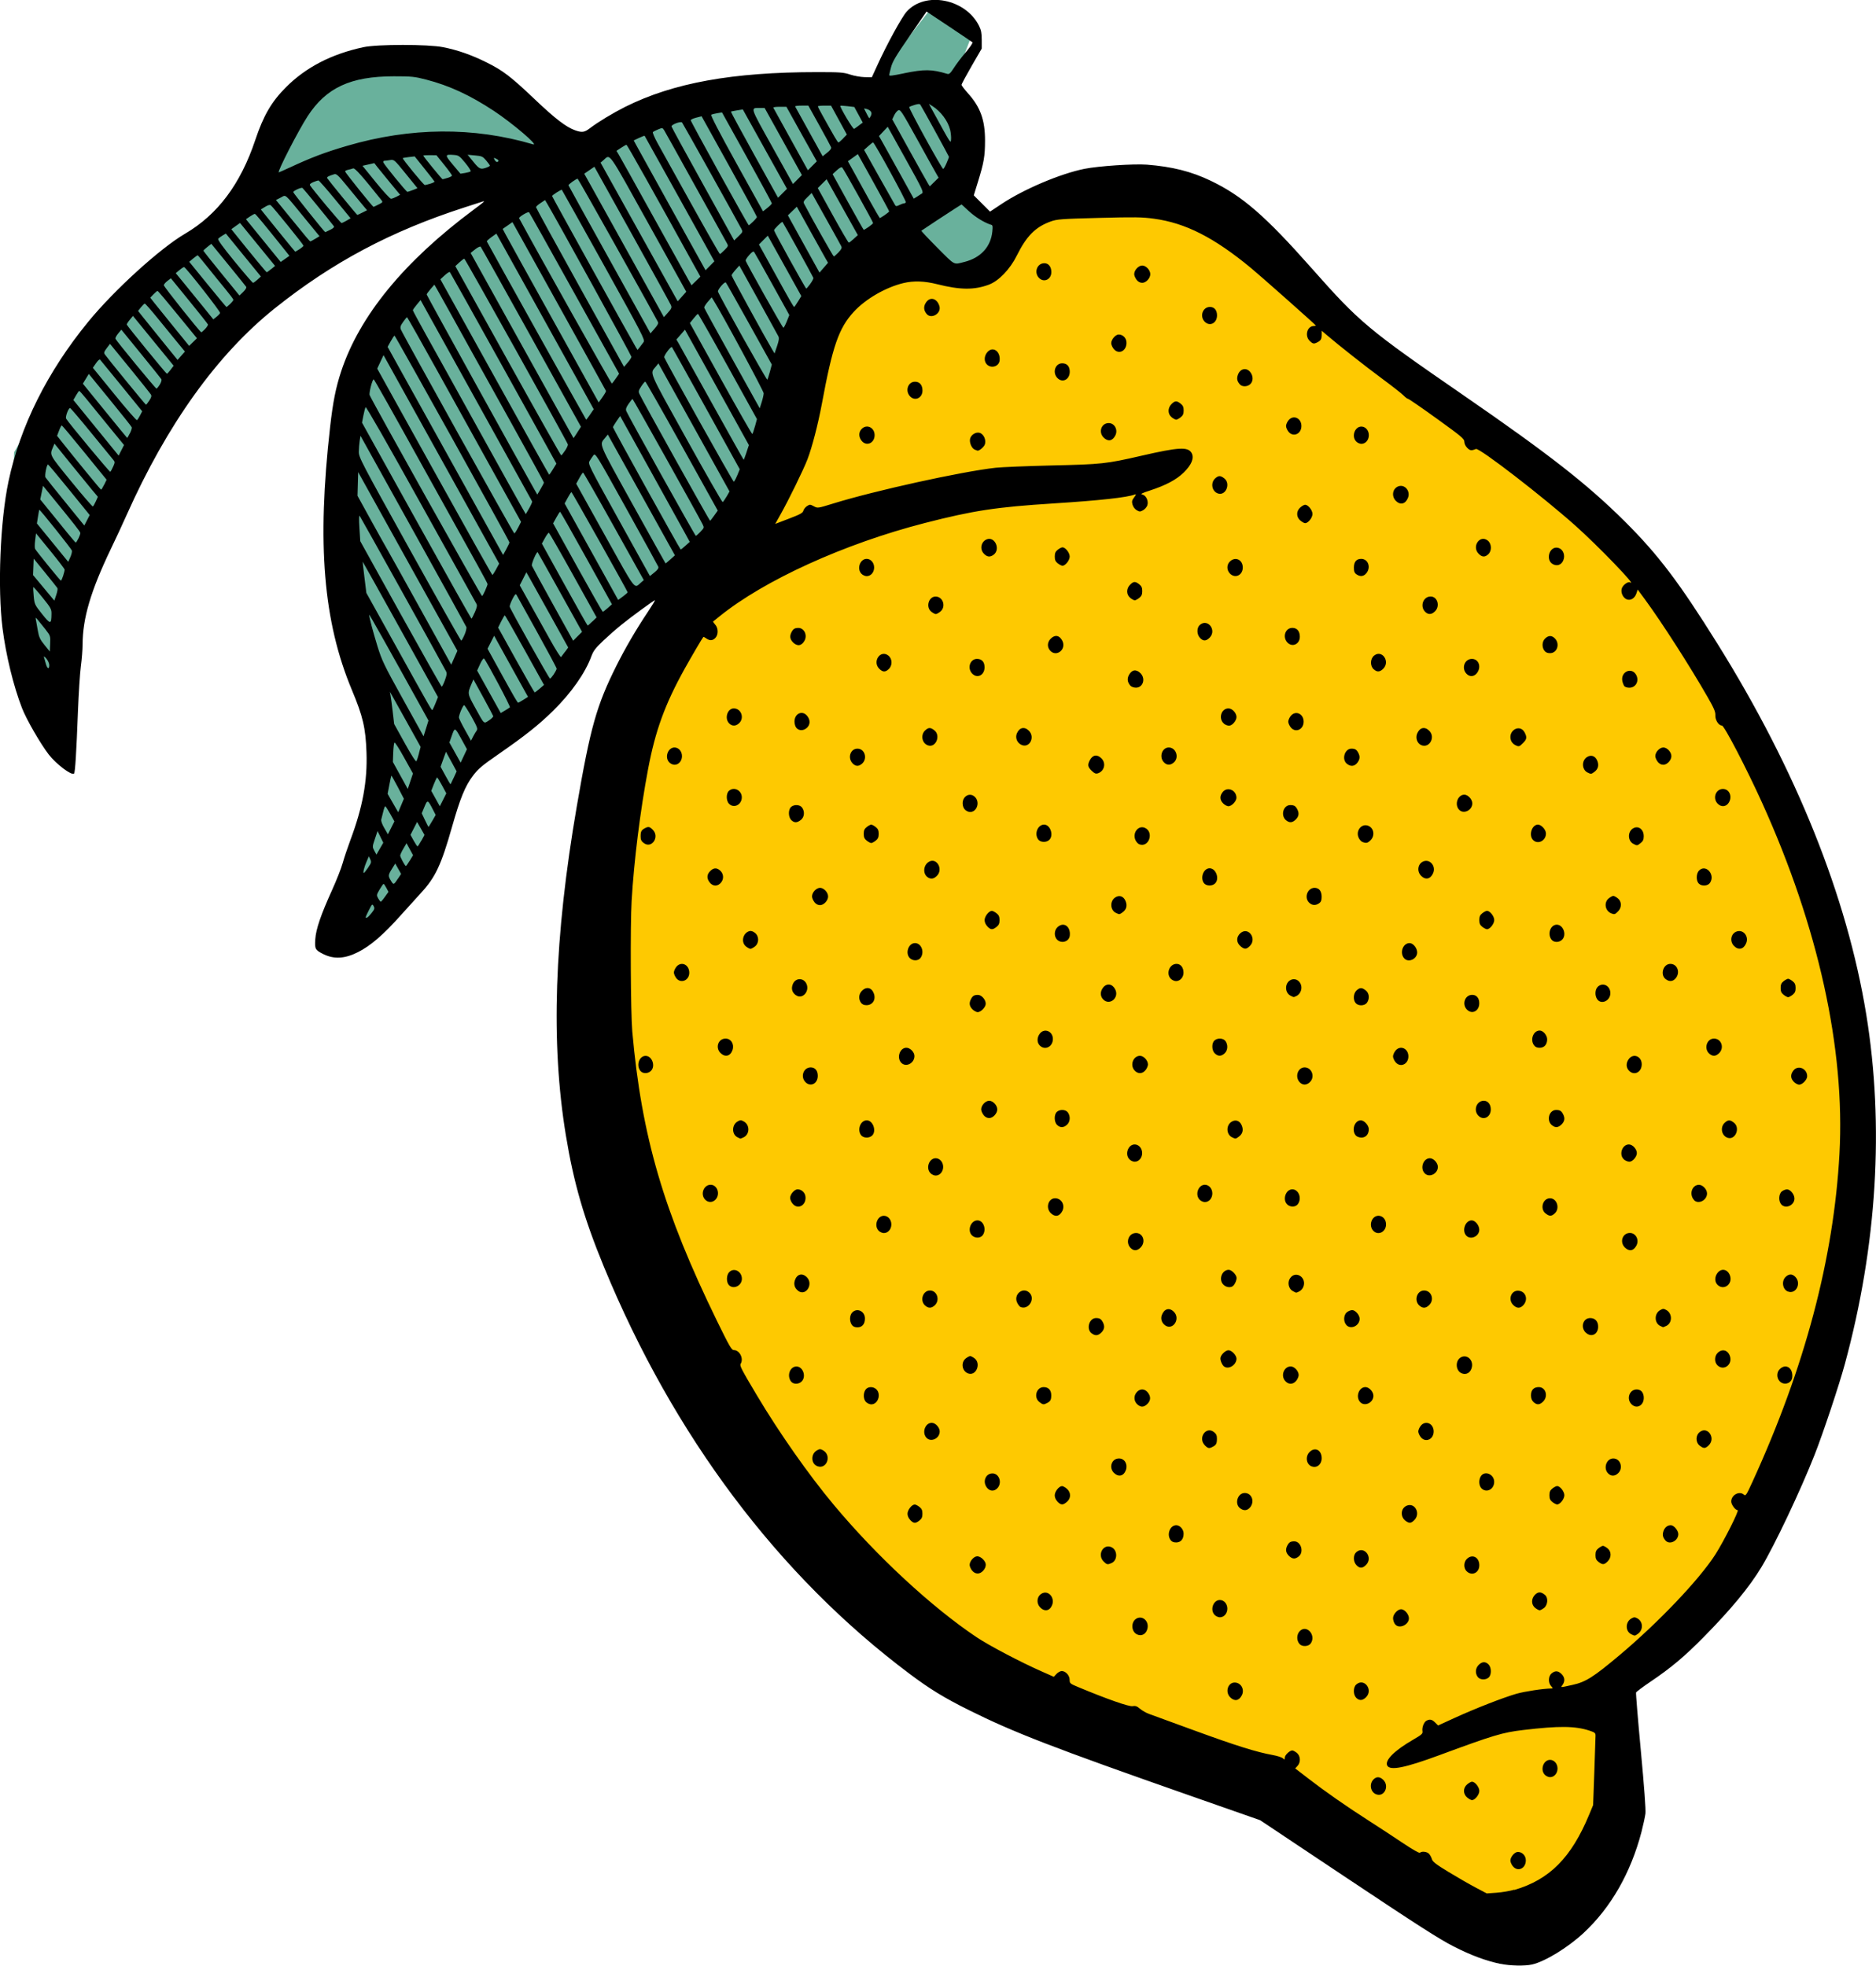 <?xml version="1.0" encoding="UTF-8" standalone="no"?>
<svg
   xmlns:dc="http://purl.org/dc/elements/1.1/"
   xmlns:cc="http://creativecommons.org/ns#"
   xmlns:rdf="http://www.w3.org/1999/02/22-rdf-syntax-ns#"
   xmlns:svg="http://www.w3.org/2000/svg"
   xmlns="http://www.w3.org/2000/svg"
   xmlns:sodipodi="http://sodipodi.sourceforge.net/DTD/sodipodi-0.dtd"
   xmlns:inkscape="http://www.inkscape.org/namespaces/inkscape"
   sodipodi:docname="pop art lemon.svg"
   inkscape:version="1.0 (4035a4fb49, 2020-05-01)"
   id="svg857"
   version="1.1"
   viewBox="0 0 40.368 42.299"
   height="42.299mm"
   width="40.368mm">
  <title
     id="title1440">Lemon</title>
  <defs
     id="defs851" />
  <sodipodi:namedview
     inkscape:window-maximized="1"
     inkscape:window-y="-8"
     inkscape:window-x="-8"
     inkscape:window-height="705"
     inkscape:window-width="1366"
     fit-margin-bottom="0"
     fit-margin-right="0"
     fit-margin-left="0"
     fit-margin-top="0"
     inkscape:snap-global="false"
     showgrid="false"
     inkscape:document-rotation="0"
     inkscape:current-layer="layer1"
     inkscape:document-units="mm"
     inkscape:cy="-84.760404"
     inkscape:cx="-417.03223"
     inkscape:zoom="0.38786182"
     inkscape:pageshadow="2"
     inkscape:pageopacity="0.0"
     borderopacity="1.0"
     bordercolor="#666666"
     pagecolor="#ffffff"
     id="base" />
  <g
     transform="translate(-44.423,-108.552)"
     id="layer1"
     inkscape:groupmode="layer"
     inkscape:label="Lager 1">
    <path
       sodipodi:nodetypes="cccccccccccccccccccccccccccccccccccccccc"
       id="path1436"
       d="m 45.622,124.543 -0.984,-3.04 0.089,-3.219 1.163,-2.057 2.772,-2.504 1.967,-2.593 1.163,-1.252 2.531,0.299 1.94,1.758 2.683,-1.163 4.203,-0.358 1.252,-1.61 0.945,0.476 -0.444,1.148 0.279,2.334 1.013,1.112 -1.022,0.673 -1.486,-1.093 -1.252,1.967 -0.984,2.236 -1.61,2.415 -1.52,1.341 -1.252,0.894 -0.984,1.52 -1.163,0.537 -0.715,1.252 -0.535,1.547 -1.79,1.672 -0.179,-1.073 0.894,-2.772 -0.894,-4.382 v -2.862 l 1.252,-2.683 2.325,-2.414 -1.878,0.358 -2.772,1.699 -2.057,1.52 -1.431,2.593 -1.163,2.146 z"
       style="fill:#69b19c;fill-opacity:1;fill-rule:evenodd;stroke:none;stroke-width:0.079px;stroke-linecap:butt;stroke-linejoin:miter;stroke-opacity:1" />
    <path
       id="path1438"
       d="m 76.798,150.53 c 1.505,-0.788 2.508,-2.58 2.508,-2.58 l 0.072,-3.439 c 0,0 2.365,-1.72 2.436,-2.078 0.072,-0.358 2.365,-4.944 2.365,-5.446 0,-0.502 0.358,-5.088 0.358,-5.088 l -1.361,-5.374 -3.511,-6.091 -3.081,-2.365 -3.654,-2.866 -4.013,-2.795 -2.365,0.717 -0.932,1.29 -2.723,-0.143 -1.218,2.58 -0.717,2.866 -2.58,3.583 c 0,0 -1.505,5.589 -1.505,6.162 0,0.573 1.648,7.381 1.648,7.381 l 3.368,5.159 3.296,2.795 6.592,2.293 z"
       style="fill:#fec901;fill-opacity:1;fill-rule:evenodd;stroke:none;stroke-width:0.079px;stroke-linecap:butt;stroke-linejoin:miter;stroke-opacity:1" />
    <path
       id="path1434"
       d="m 76.713,150.813 c -0.324,-0.069 -0.633,-0.184 -1.01,-0.376 -0.299,-0.152 -0.767,-0.451 -2.271,-1.454 l -1.894,-1.263 -1.473,-0.516 c -2.985,-1.046 -3.825,-1.371 -4.79,-1.851 -0.536,-0.267 -0.838,-0.451 -1.283,-0.785 -2.819,-2.112 -5.075,-5.116 -6.573,-8.754 -0.43,-1.044 -0.652,-1.811 -0.82,-2.834 -0.327,-1.985 -0.251,-4.255 0.236,-7.08 0.292,-1.696 0.425,-2.167 0.851,-3.02 0.19,-0.38 0.428,-0.788 0.675,-1.157 0.093,-0.14 0.163,-0.254 0.154,-0.254 -0.022,0 -0.502,0.351 -0.724,0.53 -0.101,0.081 -0.275,0.234 -0.387,0.34 -0.167,0.158 -0.213,0.219 -0.256,0.336 -0.132,0.36 -0.432,0.787 -0.821,1.17 -0.308,0.303 -0.6,0.536 -1.179,0.937 -0.356,0.246 -0.437,0.316 -0.548,0.463 -0.17,0.226 -0.274,0.481 -0.452,1.106 -0.231,0.813 -0.355,1.078 -0.663,1.412 -0.092,0.1 -0.292,0.321 -0.445,0.492 -0.372,0.416 -0.643,0.649 -0.912,0.785 -0.285,0.145 -0.523,0.157 -0.754,0.04 -0.168,-0.085 -0.181,-0.109 -0.167,-0.315 0.014,-0.219 0.119,-0.525 0.361,-1.059 0.096,-0.211 0.199,-0.473 0.229,-0.582 0.03,-0.109 0.104,-0.329 0.164,-0.49 0.266,-0.711 0.37,-1.273 0.348,-1.894 -0.019,-0.526 -0.076,-0.771 -0.314,-1.34 -0.616,-1.473 -0.754,-3.142 -0.469,-5.659 0.061,-0.539 0.123,-0.849 0.238,-1.197 0.395,-1.196 1.354,-2.366 2.849,-3.478 0.224,-0.166 0.259,-0.198 0.197,-0.177 -0.017,0.006 -0.192,0.062 -0.39,0.126 -1.584,0.511 -2.843,1.181 -4.085,2.173 -1.237,0.989 -2.319,2.498 -3.188,4.448 -0.082,0.184 -0.233,0.51 -0.337,0.725 -0.435,0.908 -0.608,1.493 -0.61,2.06 -1.88e-4,0.109 -0.017,0.321 -0.037,0.47 -0.02,0.15 -0.048,0.59 -0.063,0.978 -0.033,0.873 -0.06,1.306 -0.083,1.329 -0.05,0.05 -0.385,-0.202 -0.547,-0.412 -0.181,-0.236 -0.481,-0.757 -0.574,-0.998 -0.184,-0.476 -0.345,-1.136 -0.418,-1.712 -0.11,-0.867 -0.052,-2.314 0.128,-3.165 0.251,-1.189 0.836,-2.36 1.715,-3.434 0.561,-0.685 1.544,-1.579 2.083,-1.895 0.702,-0.411 1.194,-1.066 1.512,-2.017 0.177,-0.529 0.35,-0.825 0.665,-1.14 0.427,-0.426 0.976,-0.71 1.66,-0.857 0.302,-0.065 1.394,-0.065 1.72,1.9e-4 0.314,0.063 0.607,0.165 0.932,0.327 0.354,0.175 0.524,0.306 1.048,0.804 0.427,0.406 0.666,0.589 0.855,0.656 0.152,0.054 0.203,0.046 0.324,-0.046 0.175,-0.134 0.493,-0.325 0.755,-0.457 1.035,-0.517 2.308,-0.748 4.131,-0.748 0.495,0 0.567,0.005 0.709,0.052 0.087,0.029 0.228,0.054 0.313,0.056 l 0.155,0.003 0.123,-0.268 c 0.2,-0.439 0.52,-1.024 0.624,-1.141 0.397,-0.451 1.273,-0.28 1.561,0.304 0.044,0.089 0.057,0.157 0.057,0.301 v 0.186 l -0.217,0.375 c -0.119,0.206 -0.217,0.388 -0.217,0.405 0,0.016 0.06,0.096 0.133,0.177 0.271,0.299 0.373,0.58 0.372,1.024 -2.97e-4,0.336 -0.024,0.471 -0.152,0.886 l -0.09,0.292 0.175,0.175 0.175,0.175 0.245,-0.163 c 0.481,-0.32 1.266,-0.653 1.787,-0.758 0.299,-0.06 1.062,-0.111 1.34,-0.09 0.548,0.043 0.958,0.146 1.379,0.348 0.677,0.325 1.171,0.753 2.17,1.882 1.034,1.169 1.204,1.311 3.271,2.736 1.84,1.269 2.662,1.912 3.466,2.711 0.717,0.713 1.172,1.313 1.997,2.636 1.693,2.715 2.785,5.434 3.199,7.971 0.39,2.392 0.233,4.974 -0.46,7.525 -0.124,0.456 -0.468,1.489 -0.652,1.956 -0.305,0.774 -0.862,1.949 -1.144,2.416 -0.262,0.433 -0.653,0.906 -1.242,1.504 -0.408,0.414 -0.699,0.659 -1.14,0.957 -0.167,0.113 -0.308,0.219 -0.315,0.236 -0.006,0.017 0.04,0.58 0.103,1.253 0.072,0.771 0.109,1.27 0.099,1.351 -0.009,0.071 -0.048,0.25 -0.086,0.398 -0.231,0.881 -0.658,1.626 -1.244,2.171 -0.337,0.314 -0.829,0.615 -1.108,0.679 -0.157,0.036 -0.477,0.029 -0.68,-0.014 z m 0.296,-1.592 c 0.755,-0.22 1.226,-0.695 1.608,-1.616 l 0.087,-0.209 0.026,-0.716 c 0.014,-0.394 0.026,-0.744 0.026,-0.78 0,-0.056 -0.017,-0.07 -0.13,-0.107 -0.313,-0.102 -0.653,-0.105 -1.43,-0.013 -0.444,0.053 -0.634,0.11 -1.795,0.539 -0.747,0.276 -1.066,0.34 -1.127,0.226 -0.059,-0.111 0.155,-0.325 0.557,-0.557 0.185,-0.107 0.21,-0.13 0.201,-0.182 -0.014,-0.081 0.03,-0.196 0.085,-0.226 0.072,-0.039 0.121,-0.029 0.188,0.039 l 0.063,0.063 0.363,-0.166 c 0.442,-0.202 1.03,-0.431 1.321,-0.516 0.178,-0.051 0.593,-0.114 0.756,-0.114 0.032,0 0.031,-0.008 -0.008,-0.051 -0.067,-0.073 -0.061,-0.216 0.011,-0.274 0.077,-0.063 0.141,-0.058 0.214,0.014 0.07,0.07 0.078,0.152 0.022,0.232 -0.044,0.063 -0.065,0.063 0.213,0.002 0.286,-0.063 0.448,-0.166 1.015,-0.642 0.841,-0.707 1.716,-1.628 2.061,-2.167 0.183,-0.287 0.517,-0.951 0.478,-0.951 -0.049,0 -0.138,-0.119 -0.138,-0.186 0,-0.141 0.175,-0.236 0.272,-0.148 0.038,0.034 0.053,0.012 0.18,-0.266 1.131,-2.468 1.754,-4.816 1.877,-7.071 0.123,-2.259 -0.455,-4.879 -1.665,-7.552 -0.334,-0.737 -0.814,-1.661 -0.864,-1.661 -0.071,0 -0.148,-0.12 -0.142,-0.223 0.004,-0.072 -0.029,-0.151 -0.164,-0.386 -0.382,-0.667 -0.981,-1.601 -1.346,-2.099 l -0.161,-0.219 -0.027,0.082 c -0.037,0.113 -0.137,0.168 -0.222,0.123 -0.078,-0.042 -0.121,-0.155 -0.09,-0.236 0.028,-0.074 0.136,-0.148 0.177,-0.122 0.167,0.103 -0.698,-0.794 -1.18,-1.223 -0.706,-0.629 -2.067,-1.679 -2.139,-1.649 -0.098,0.041 -0.126,0.037 -0.186,-0.023 -0.038,-0.038 -0.063,-0.091 -0.063,-0.133 0,-0.062 -0.061,-0.113 -0.592,-0.496 -0.326,-0.235 -0.605,-0.427 -0.62,-0.427 -0.015,0 -0.058,-0.032 -0.095,-0.071 -0.037,-0.039 -0.245,-0.202 -0.463,-0.363 -0.36,-0.266 -0.926,-0.712 -1.194,-0.941 l -0.105,-0.09 -2.97e-4,0.083 c -2.98e-4,0.096 -0.017,0.127 -0.091,0.165 -0.077,0.041 -0.101,0.036 -0.17,-0.032 -0.106,-0.106 -0.055,-0.307 0.082,-0.317 0.031,-0.002 0.056,-0.006 0.056,-0.008 0,-0.013 -1.18,-1.06 -1.399,-1.241 -0.796,-0.657 -1.409,-0.969 -2.089,-1.061 -0.254,-0.035 -0.412,-0.037 -1.182,-0.017 -0.81,0.021 -0.901,0.028 -1.036,0.076 -0.329,0.118 -0.522,0.312 -0.733,0.737 -0.144,0.291 -0.389,0.546 -0.601,0.624 -0.315,0.117 -0.617,0.114 -1.11,-0.01 -0.273,-0.069 -0.506,-0.077 -0.726,-0.025 -0.382,0.091 -0.818,0.343 -1.072,0.621 -0.321,0.35 -0.455,0.738 -0.685,1.98 -0.081,0.434 -0.209,0.93 -0.309,1.191 -0.083,0.218 -0.4,0.867 -0.581,1.189 l -0.113,0.202 0.295,-0.113 c 0.242,-0.092 0.298,-0.123 0.31,-0.17 0.008,-0.032 0.043,-0.077 0.078,-0.1 0.06,-0.039 0.069,-0.039 0.147,0.003 0.083,0.045 0.083,0.044 0.415,-0.058 0.897,-0.278 2.761,-0.688 3.495,-0.77 0.136,-0.015 0.682,-0.037 1.213,-0.05 1.07,-0.024 1.171,-0.035 1.919,-0.207 0.816,-0.188 1.01,-0.198 1.088,-0.06 0.059,0.106 -1.9e-4,0.253 -0.17,0.419 -0.16,0.156 -0.382,0.274 -0.729,0.388 -0.182,0.059 -0.209,0.075 -0.158,0.087 0.081,0.02 0.135,0.144 0.103,0.234 -0.013,0.036 -0.053,0.082 -0.091,0.103 -0.061,0.034 -0.075,0.034 -0.135,1.9e-4 -0.039,-0.022 -0.077,-0.072 -0.091,-0.119 -0.019,-0.068 -0.014,-0.093 0.034,-0.158 0.044,-0.059 0.048,-0.074 0.016,-0.062 -0.167,0.064 -0.759,0.129 -1.749,0.192 -1.233,0.078 -1.727,0.153 -2.773,0.422 -1.73,0.445 -3.457,1.231 -4.419,2.011 -0.068,0.055 -0.128,0.104 -0.134,0.108 -0.006,0.004 0.014,0.033 0.043,0.065 0.07,0.075 0.072,0.221 0.004,0.289 -0.06,0.06 -0.119,0.063 -0.194,0.01 -0.031,-0.022 -0.06,-0.036 -0.064,-0.031 -0.026,0.029 -0.246,0.404 -0.405,0.689 -0.422,0.761 -0.628,1.328 -0.784,2.154 -0.169,0.895 -0.304,1.978 -0.354,2.835 -0.031,0.528 -0.021,2.41 0.014,2.81 0.201,2.264 0.672,3.873 1.824,6.232 0.265,0.542 0.313,0.625 0.361,0.625 0.125,0 0.217,0.185 0.147,0.295 -0.025,0.04 0.012,0.112 0.352,0.683 0.477,0.8 1.113,1.708 1.65,2.35 0.921,1.104 2.104,2.2 3.074,2.85 0.268,0.179 0.945,0.536 1.406,0.739 l 0.257,0.114 0.057,-0.062 c 0.032,-0.034 0.082,-0.062 0.113,-0.062 0.084,0 0.17,0.094 0.17,0.188 0,0.076 0.009,0.084 0.19,0.159 0.614,0.256 1.087,0.422 1.163,0.408 0.063,-0.011 0.095,1.9e-4 0.161,0.056 0.045,0.039 0.132,0.089 0.194,0.111 0.061,0.022 0.512,0.187 1.002,0.366 0.871,0.318 1.311,0.456 1.66,0.519 0.095,0.017 0.193,0.048 0.217,0.069 0.039,0.035 0.043,0.033 0.043,-0.014 0,-0.053 0.106,-0.154 0.161,-0.154 0.017,0 0.06,0.023 0.096,0.051 0.082,0.065 0.09,0.204 0.016,0.283 l -0.049,0.053 0.281,0.217 c 0.371,0.286 0.824,0.602 1.299,0.906 0.213,0.136 0.543,0.353 0.734,0.481 0.21,0.141 0.356,0.224 0.37,0.21 0.04,-0.038 0.153,-0.024 0.197,0.025 0.023,0.026 0.051,0.078 0.061,0.115 0.015,0.054 0.088,0.111 0.362,0.277 0.189,0.115 0.45,0.265 0.581,0.334 l 0.237,0.125 0.21,-0.015 c 0.116,-0.008 0.288,-0.037 0.383,-0.065 z m -0.034,-0.512 c -0.028,-0.036 -0.051,-0.09 -0.051,-0.12 0,-0.079 0.092,-0.186 0.16,-0.186 0.095,0 0.172,0.081 0.172,0.181 0,0.178 -0.177,0.256 -0.28,0.125 z m -0.98,-1.476 c -0.092,-0.079 -0.093,-0.205 -0.002,-0.283 0.037,-0.032 0.084,-0.058 0.104,-0.058 0.065,0 0.158,0.116 0.158,0.198 0,0.082 -0.093,0.198 -0.158,0.198 -0.02,0 -0.066,-0.025 -0.102,-0.056 z m -1.957,-0.069 c -0.125,-0.046 -0.158,-0.223 -0.06,-0.321 0.066,-0.066 0.138,-0.062 0.212,0.011 0.135,0.135 0.019,0.373 -0.151,0.31 z m 3.628,-0.42 c -0.107,-0.107 -0.032,-0.322 0.111,-0.322 0.089,0 0.161,0.083 0.161,0.186 0,0.103 -0.071,0.186 -0.161,0.186 -0.034,0 -0.084,-0.022 -0.111,-0.05 z M 70.894,145.075 c -0.113,-0.113 -0.05,-0.317 0.096,-0.317 0.137,0 0.22,0.149 0.154,0.276 -0.061,0.118 -0.157,0.134 -0.25,0.041 z m 2.712,0.011 c -0.067,-0.067 -0.067,-0.224 -8.92e-4,-0.284 0.169,-0.153 0.374,0.111 0.212,0.273 -0.074,0.074 -0.145,0.077 -0.212,0.011 z m 2.613,-0.451 c -0.057,-0.081 -0.048,-0.185 0.022,-0.256 0.074,-0.074 0.145,-0.077 0.212,-0.011 0.065,0.065 0.067,0.224 0.004,0.281 -0.066,0.06 -0.191,0.053 -0.238,-0.014 z m -3.832,-0.706 c -0.068,-0.076 -0.065,-0.207 0.006,-0.279 0.148,-0.148 0.357,0.091 0.234,0.267 -0.048,0.068 -0.184,0.075 -0.24,0.012 z m -3.501,-0.209 c -0.12,-0.058 -0.131,-0.259 -0.017,-0.333 0.127,-0.083 0.277,0.039 0.247,0.2 -0.024,0.125 -0.124,0.184 -0.229,0.134 z m 10.637,-0.002 c -0.129,-0.065 -0.127,-0.264 0.004,-0.338 0.056,-0.032 0.075,-0.032 0.128,-0.003 0.126,0.068 0.132,0.249 0.012,0.333 -0.067,0.047 -0.066,0.047 -0.144,0.008 z m -5.085,-0.22 c -0.022,-0.031 -0.039,-0.088 -0.039,-0.126 0,-0.082 0.098,-0.191 0.172,-0.191 0.064,0 0.144,0.078 0.165,0.162 0.039,0.157 -0.207,0.285 -0.297,0.155 z m -3.877,-0.194 c -0.107,-0.107 -0.032,-0.322 0.111,-0.322 0.089,0 0.161,0.083 0.161,0.186 0,0.103 -0.071,0.186 -0.161,0.186 -0.034,0 -0.084,-0.022 -0.111,-0.05 z m -3.752,-0.16 c -0.1,-0.1 -0.071,-0.264 0.055,-0.312 0.13,-0.049 0.253,0.103 0.202,0.249 -0.046,0.133 -0.16,0.161 -0.257,0.063 z m 10.649,0.009 c -0.088,-0.07 -0.09,-0.199 -0.003,-0.286 0.067,-0.067 0.133,-0.064 0.216,0.009 0.07,0.061 0.057,0.214 -0.022,0.276 -0.036,0.028 -0.079,0.051 -0.096,0.051 -0.017,0 -0.06,-0.023 -0.096,-0.051 z M 65.339,142.347 c -0.028,-0.036 -0.051,-0.09 -0.051,-0.12 0,-0.082 0.092,-0.186 0.164,-0.186 0.078,0 0.183,0.104 0.183,0.181 0,0.091 -0.09,0.19 -0.173,0.19 -0.047,0 -0.088,-0.022 -0.122,-0.065 z m 10.643,0.016 c -0.069,-0.069 -0.065,-0.199 0.008,-0.268 0.117,-0.11 0.265,-0.032 0.265,0.14 0,0.163 -0.162,0.238 -0.272,0.128 z m -2.372,-0.132 c -0.07,-0.074 -0.072,-0.215 -0.005,-0.276 0.169,-0.153 0.374,0.111 0.212,0.273 -0.076,0.076 -0.138,0.077 -0.207,0.003 z m -5.439,-0.078 c -0.141,-0.141 -0.013,-0.383 0.163,-0.31 0.138,0.057 0.144,0.282 0.009,0.343 -0.086,0.039 -0.103,0.036 -0.172,-0.033 z m 10.649,0.009 c -0.05,-0.04 -0.065,-0.073 -0.065,-0.147 0,-0.074 0.015,-0.107 0.065,-0.147 0.036,-0.028 0.079,-0.051 0.096,-0.051 0.017,0 0.06,0.023 0.096,0.051 0.088,0.069 0.09,0.199 0.004,0.284 -0.074,0.074 -0.111,0.076 -0.196,0.009 z m -6.664,-0.133 c -0.066,-0.066 -0.076,-0.135 -0.032,-0.219 0.037,-0.071 0.069,-0.09 0.147,-0.091 0.146,-8.9e-4 0.216,0.23 0.099,0.325 -0.077,0.063 -0.141,0.058 -0.214,-0.014 z m -2.547,-0.341 c -0.085,-0.121 -0.007,-0.316 0.125,-0.316 0.079,0 0.158,0.091 0.158,0.181 0,0.119 -0.06,0.19 -0.161,0.19 -0.059,0 -0.095,-0.017 -0.122,-0.055 z m 10.651,0.012 c -0.059,-0.068 -0.069,-0.123 -0.041,-0.204 0.027,-0.077 0.086,-0.124 0.157,-0.124 0.065,0 0.161,0.115 0.161,0.192 0,0.146 -0.189,0.239 -0.277,0.136 z m -16.248,-0.438 c -0.038,-0.038 -0.061,-0.089 -0.061,-0.137 0,-0.081 0.093,-0.198 0.156,-0.198 0.019,0 0.064,0.023 0.1,0.051 0.05,0.04 0.065,0.073 0.065,0.147 0,0.074 -0.015,0.107 -0.065,0.147 -0.085,0.067 -0.122,0.065 -0.196,-0.009 z m 10.662,0.021 c -0.125,-0.088 -0.114,-0.276 0.02,-0.331 0.176,-0.073 0.303,0.17 0.163,0.31 -0.071,0.071 -0.106,0.075 -0.183,0.021 z m -3.571,-0.279 c -0.12,-0.097 -0.047,-0.325 0.104,-0.325 0.149,0 0.219,0.179 0.119,0.306 -0.061,0.077 -0.143,0.084 -0.223,0.019 z m -3.923,-0.138 c -0.038,-0.038 -0.061,-0.089 -0.061,-0.137 0,-0.082 0.093,-0.198 0.158,-0.198 0.02,0 0.066,0.025 0.102,0.056 0.092,0.079 0.093,0.205 0.002,0.283 -0.085,0.073 -0.126,0.073 -0.202,-0.003 z m 10.649,0.009 c -0.05,-0.04 -0.065,-0.073 -0.065,-0.147 0,-0.074 0.015,-0.107 0.065,-0.147 0.036,-0.028 0.081,-0.051 0.1,-0.051 0.064,0 0.156,0.117 0.156,0.198 0,0.081 -0.093,0.198 -0.156,0.198 -0.019,0 -0.064,-0.023 -0.1,-0.051 z m -12.169,-0.311 c -0.1,-0.127 -0.03,-0.306 0.119,-0.306 0.148,0 0.215,0.209 0.102,0.322 -0.069,0.069 -0.159,0.063 -0.221,-0.016 z m 10.643,0.016 c -0.06,-0.06 -0.065,-0.19 -0.011,-0.267 0.086,-0.122 0.283,-0.034 0.283,0.126 0,0.161 -0.166,0.247 -0.272,0.141 z m -7.91,-0.333 c -0.117,-0.117 -0.049,-0.311 0.109,-0.311 0.119,0 0.192,0.122 0.149,0.247 -0.046,0.133 -0.16,0.161 -0.257,0.063 z m 10.634,0.011 c -0.11,-0.11 -0.037,-0.322 0.111,-0.322 0.154,0 0.221,0.207 0.104,0.318 -0.071,0.067 -0.151,0.069 -0.215,0.004 z m -17.011,-0.154 c -0.143,-0.048 -0.152,-0.264 -0.015,-0.341 0.06,-0.034 0.075,-0.034 0.134,-8.9e-4 0.188,0.106 0.082,0.41 -0.119,0.342 z m 10.632,0.003 c -0.117,-0.043 -0.142,-0.213 -0.046,-0.309 0.117,-0.117 0.261,-0.043 0.261,0.133 0,0.134 -0.103,0.217 -0.215,0.175 z m -2.299,-0.455 c -0.155,-0.155 0.026,-0.418 0.195,-0.284 0.05,0.039 0.066,0.073 0.065,0.143 -2.97e-4,0.105 -0.016,0.135 -0.091,0.174 -0.077,0.041 -0.101,0.036 -0.17,-0.032 z m 10.649,0.009 c -0.092,-0.073 -0.092,-0.221 5.94e-4,-0.294 0.169,-0.133 0.35,0.13 0.195,0.284 -0.074,0.074 -0.111,0.076 -0.196,0.009 z M 64.358,139.49 c -0.102,-0.112 -0.027,-0.321 0.115,-0.321 0.079,0 0.171,0.1 0.171,0.186 0,0.151 -0.19,0.241 -0.286,0.135 z m 10.635,-0.015 c -0.028,-0.036 -0.051,-0.09 -0.051,-0.12 0,-0.03 0.023,-0.085 0.051,-0.12 0.102,-0.13 0.28,-0.053 0.28,0.12 0,0.173 -0.179,0.25 -0.28,0.12 z m -6.089,-0.696 c -0.08,-0.066 -0.092,-0.179 -0.028,-0.26 0.071,-0.09 0.176,-0.091 0.246,-0.002 0.068,0.086 0.065,0.171 -0.009,0.245 -0.072,0.072 -0.137,0.077 -0.209,0.017 z m 10.622,-0.014 c -0.11,-0.117 -0.038,-0.314 0.116,-0.314 0.094,0 0.152,0.07 0.152,0.181 0,0.17 -0.159,0.249 -0.268,0.133 z m -16.467,-0.042 c -0.06,-0.06 -0.065,-0.19 -0.011,-0.267 0.049,-0.07 0.166,-0.073 0.234,-0.006 0.107,0.107 0.032,0.322 -0.111,0.322 -0.034,0 -0.084,-0.022 -0.111,-0.05 z m 3.729,-0.002 c -0.128,-0.1 -0.064,-0.32 0.093,-0.32 0.103,0 0.163,0.065 0.163,0.175 -2.97e-4,0.099 -0.017,0.129 -0.091,0.168 -0.074,0.039 -0.09,0.036 -0.165,-0.023 z m 6.902,6e-4 c -0.102,-0.112 -0.027,-0.321 0.115,-0.321 0.079,0 0.171,0.1 0.171,0.186 0,0.151 -0.19,0.241 -0.286,0.135 z m 3.731,1.9e-4 c -0.037,-0.035 -0.054,-0.08 -0.054,-0.145 0,-0.114 0.059,-0.176 0.168,-0.176 0.149,0 0.208,0.196 0.093,0.311 -0.074,0.074 -0.135,0.077 -0.207,0.01 z M 61.44,138.273 c -0.088,-0.126 -0.015,-0.316 0.121,-0.316 0.141,0 0.217,0.217 0.112,0.322 -0.067,0.067 -0.185,0.065 -0.234,-0.006 z m 10.631,-0.013 c -0.092,-0.117 -0.015,-0.304 0.126,-0.304 0.079,0 0.171,0.1 0.171,0.186 0,0.03 -0.023,0.085 -0.051,0.12 -0.07,0.089 -0.175,0.088 -0.246,-0.002 z m 10.646,0.013 c -0.069,-0.074 -0.066,-0.195 0.007,-0.263 0.132,-0.124 0.286,-0.018 0.265,0.181 -0.014,0.132 -0.179,0.182 -0.272,0.082 z m -17.454,-0.164 c -0.138,-0.043 -0.173,-0.235 -0.059,-0.325 0.036,-0.028 0.079,-0.051 0.096,-0.051 0.017,0 0.06,0.023 0.096,0.051 0.141,0.111 0.033,0.377 -0.133,0.325 z m 10.603,-0.01 c -0.12,-0.058 -0.131,-0.259 -0.017,-0.333 0.127,-0.083 0.277,0.039 0.247,0.2 -0.024,0.125 -0.124,0.184 -0.229,0.134 z m -5.098,-0.138 c -0.041,-0.027 -0.084,-0.119 -0.084,-0.179 0,-0.067 0.106,-0.174 0.173,-0.174 0.07,0 0.173,0.108 0.173,0.181 0,0.131 -0.163,0.238 -0.262,0.171 z m 10.61,-0.031 c -0.069,-0.069 -0.065,-0.199 0.008,-0.268 0.097,-0.091 0.216,-0.059 0.261,0.07 0.064,0.184 -0.135,0.331 -0.269,0.198 z m -13.469,-0.69 c -0.117,-0.095 -0.047,-0.325 0.099,-0.325 0.078,3e-4 0.11,0.02 0.147,0.091 0.044,0.084 0.034,0.153 -0.032,0.219 -0.073,0.073 -0.136,0.077 -0.214,0.014 z m 10.634,-0.014 c -0.116,-0.116 -0.055,-0.311 0.098,-0.311 0.108,0 0.174,0.074 0.171,0.192 -0.005,0.165 -0.155,0.231 -0.268,0.118 z M 62.752,137.06 c -0.054,-0.077 -0.049,-0.207 0.011,-0.267 0.105,-0.105 0.272,-0.025 0.272,0.131 0,0.12 -0.06,0.191 -0.161,0.191 -0.059,0 -0.095,-0.017 -0.122,-0.055 z m 6.743,0.012 c -0.073,-0.051 -0.102,-0.141 -0.072,-0.221 0.052,-0.138 0.163,-0.168 0.259,-0.071 0.149,0.149 -0.019,0.41 -0.188,0.292 z m 3.899,-0.008 c -0.067,-0.073 -0.061,-0.216 0.011,-0.274 0.031,-0.025 0.083,-0.046 0.115,-0.046 0.068,0 0.16,0.107 0.16,0.186 0,0.151 -0.19,0.241 -0.286,0.135 z m 6.755,0.021 c -0.131,-0.064 -0.132,-0.268 -0.002,-0.341 0.06,-0.034 0.075,-0.034 0.134,-8.9e-4 0.133,0.075 0.129,0.282 -0.007,0.343 -0.034,0.015 -0.064,0.027 -0.066,0.026 -0.003,-9e-4 -0.029,-0.013 -0.059,-0.028 z m -15.822,-0.442 c -0.116,-0.108 -0.045,-0.321 0.107,-0.321 0.154,0 0.221,0.207 0.104,0.318 -0.072,0.067 -0.14,0.068 -0.21,0.003 z m 2.056,0.034 c -0.017,-0.007 -0.049,-0.046 -0.069,-0.086 -0.094,-0.181 0.121,-0.36 0.262,-0.219 0.131,0.131 -0.022,0.374 -0.192,0.305 z m 8.587,-0.027 c -0.127,-0.105 -0.061,-0.328 0.097,-0.328 0.157,0 0.227,0.195 0.112,0.311 -0.072,0.072 -0.137,0.077 -0.209,0.017 z m 2.014,-0.017 c -0.119,-0.119 -0.041,-0.322 0.119,-0.306 0.158,0.016 0.211,0.199 0.092,0.318 -0.066,0.066 -0.137,0.062 -0.211,-0.012 z m -15.381,-0.301 c -0.079,-0.056 -0.107,-0.141 -0.075,-0.232 0.046,-0.133 0.16,-0.161 0.257,-0.063 0.146,0.146 -0.018,0.411 -0.183,0.296 z m 10.636,0.001 c -0.087,-0.047 -0.117,-0.183 -0.059,-0.271 0.12,-0.183 0.372,-0.02 0.287,0.186 -0.015,0.037 -0.055,0.08 -0.089,0.095 -0.072,0.033 -0.056,0.034 -0.138,-0.01 z m 10.658,0.012 c -0.116,-0.043 -0.145,-0.226 -0.05,-0.316 0.074,-0.069 0.143,-0.068 0.211,0.003 0.131,0.14 0.009,0.376 -0.161,0.312 z m -22.791,-0.142 c -0.057,-0.064 -0.053,-0.215 0.009,-0.277 0.104,-0.104 0.272,-0.015 0.272,0.144 0,0.151 -0.185,0.238 -0.281,0.133 z m 10.629,-0.022 c -0.09,-0.114 -0.01,-0.304 0.128,-0.304 0.064,0 0.169,0.108 0.169,0.174 0,0.059 -0.043,0.151 -0.084,0.179 -0.061,0.041 -0.161,0.018 -0.213,-0.049 z m 10.645,0.018 c -0.064,-0.064 -0.063,-0.174 0.002,-0.257 0.084,-0.107 0.22,-0.077 0.267,0.059 0.064,0.184 -0.135,0.331 -0.269,0.198 z m -12.607,-0.774 c -0.143,-0.109 -0.078,-0.34 0.096,-0.34 0.153,0 0.214,0.194 0.098,0.311 -0.067,0.067 -0.131,0.077 -0.193,0.03 z m 10.613,-0.03 c -0.117,-0.117 -0.049,-0.311 0.109,-0.311 0.127,0 0.205,0.146 0.142,0.268 -0.062,0.12 -0.158,0.136 -0.251,0.043 z M 65.337,135.135 c -0.105,-0.105 -0.025,-0.322 0.119,-0.322 0.13,0 0.2,0.194 0.115,0.316 -0.049,0.07 -0.166,0.073 -0.234,0.006 z m 10.636,0.004 c -0.098,-0.108 -0.019,-0.326 0.118,-0.326 0.076,0 0.163,0.107 0.163,0.201 0,0.144 -0.188,0.227 -0.281,0.125 z m -12.642,-0.103 c -0.107,-0.107 -0.032,-0.322 0.111,-0.322 0.089,0 0.161,0.083 0.161,0.186 0,0.103 -0.071,0.186 -0.161,0.186 -0.034,0 -0.084,-0.022 -0.111,-0.05 z m 10.663,0.019 c -0.068,-0.052 -0.091,-0.148 -0.056,-0.233 0.076,-0.181 0.31,-0.122 0.31,0.078 0,0.148 -0.146,0.237 -0.254,0.155 z m -6.963,-0.401 c -0.113,-0.113 -0.05,-0.317 0.096,-0.317 0.137,0 0.22,0.149 0.154,0.276 -0.061,0.118 -0.157,0.134 -0.25,0.041 z m 10.649,0.009 c -0.125,-0.099 -0.059,-0.326 0.096,-0.326 0.149,0 0.218,0.216 0.104,0.324 -0.072,0.067 -0.116,0.068 -0.199,0.002 z m -16.204,-0.212 c -0.028,-0.036 -0.051,-0.09 -0.051,-0.12 0,-0.079 0.092,-0.186 0.16,-0.186 0.095,0 0.172,0.081 0.172,0.181 0,0.178 -0.177,0.256 -0.28,0.125 z m 10.643,0.016 c -0.104,-0.104 -0.028,-0.322 0.112,-0.322 0.136,0 0.21,0.191 0.121,0.316 -0.049,0.07 -0.166,0.073 -0.234,0.006 z m 10.634,0.002 c -0.064,-0.07 -0.057,-0.223 0.011,-0.279 0.03,-0.024 0.081,-0.044 0.112,-0.044 0.072,0 0.16,0.108 0.16,0.197 0,0.146 -0.189,0.231 -0.283,0.127 z m -23.159,-0.105 c -0.106,-0.114 -0.029,-0.317 0.12,-0.317 0.148,0 0.215,0.209 0.102,0.322 -0.065,0.065 -0.159,0.063 -0.222,-0.005 z m 10.644,0.005 c -0.107,-0.107 -0.032,-0.322 0.111,-0.322 0.089,0 0.161,0.083 0.161,0.186 0,0.103 -0.071,0.186 -0.161,0.186 -0.034,0 -0.084,-0.022 -0.111,-0.05 z m 10.637,0.005 c -0.111,-0.122 -0.044,-0.326 0.107,-0.326 0.081,0 0.173,0.098 0.173,0.186 0,0.147 -0.189,0.242 -0.281,0.141 z M 64.446,133.798 c -0.107,-0.107 -0.032,-0.322 0.111,-0.322 0.089,0 0.161,0.083 0.161,0.186 0,0.103 -0.071,0.186 -0.161,0.186 -0.034,0 -0.084,-0.022 -0.111,-0.05 z m 10.631,-0.001 c -0.102,-0.112 -0.027,-0.321 0.115,-0.321 0.079,0 0.171,0.1 0.171,0.186 0,0.151 -0.19,0.241 -0.286,0.135 z m -6.349,-0.296 c -0.107,-0.107 -0.032,-0.322 0.111,-0.322 0.089,0 0.161,0.083 0.161,0.186 0,0.103 -0.071,0.186 -0.161,0.186 -0.034,0 -0.084,-0.022 -0.111,-0.05 z m 10.643,0.003 c -0.119,-0.097 -0.047,-0.325 0.103,-0.325 0.079,0 0.171,0.1 0.171,0.186 0,0.079 -0.092,0.186 -0.16,0.186 -0.032,0 -0.083,-0.021 -0.115,-0.046 z m -19.076,-0.478 c -0.129,-0.062 -0.129,-0.269 1.86e-4,-0.342 0.059,-0.033 0.073,-0.033 0.134,7.7e-4 0.134,0.075 0.129,0.28 -0.009,0.343 -0.034,0.015 -0.064,0.027 -0.066,0.026 -0.003,-9.5e-4 -0.029,-0.013 -0.059,-0.028 z m 10.637,-0.002 c -0.122,-0.062 -0.129,-0.253 -0.013,-0.33 0.089,-0.059 0.181,-0.028 0.224,0.076 0.042,0.1 0.018,0.185 -0.067,0.245 -0.067,0.047 -0.066,0.047 -0.144,0.008 z m 10.669,0.012 c -0.133,-0.041 -0.17,-0.225 -0.066,-0.323 0.072,-0.067 0.116,-0.068 0.199,-0.002 0.141,0.111 0.033,0.377 -0.133,0.325 z m -18.652,-0.06 c -0.085,-0.121 -0.007,-0.316 0.125,-0.316 0.136,0 0.216,0.236 0.113,0.33 -0.066,0.06 -0.191,0.053 -0.238,-0.014 z m 10.65,0.012 c -0.1,-0.112 -0.03,-0.328 0.106,-0.328 0.074,0 0.172,0.109 0.172,0.191 0,0.108 -0.063,0.18 -0.158,0.18 -0.046,0 -0.098,-0.019 -0.12,-0.043 z m -6.43,-0.229 c -0.065,-0.065 -0.067,-0.224 -0.004,-0.281 0.066,-0.06 0.191,-0.053 0.238,0.014 0.057,0.081 0.049,0.199 -0.019,0.262 -0.071,0.067 -0.151,0.069 -0.215,0.004 z m 10.648,0.006 c -0.124,-0.103 -0.061,-0.329 0.092,-0.328 0.08,3.9e-4 0.112,0.02 0.149,0.091 0.044,0.084 0.034,0.153 -0.032,0.219 -0.072,0.072 -0.137,0.077 -0.209,0.017 z m -12.23,-0.22 c -0.028,-0.036 -0.051,-0.09 -0.051,-0.12 0,-0.087 0.092,-0.186 0.173,-0.186 0.081,0 0.173,0.098 0.173,0.186 0,0.087 -0.092,0.186 -0.173,0.186 -0.047,0 -0.088,-0.022 -0.122,-0.065 z m 10.644,0.011 c -0.109,-0.117 -0.033,-0.317 0.121,-0.317 0.088,0 0.15,0.077 0.15,0.186 0,0.169 -0.163,0.248 -0.271,0.131 z m -14.479,-0.721 c -0.11,-0.117 -0.038,-0.314 0.116,-0.314 0.094,0 0.152,0.07 0.152,0.181 0,0.17 -0.159,0.249 -0.268,0.133 z m 10.641,0.008 c -0.113,-0.113 -0.046,-0.322 0.103,-0.322 0.156,0 0.23,0.207 0.112,0.318 -0.071,0.067 -0.151,0.069 -0.215,0.004 z m 10.631,-0.011 c -0.074,-0.074 -0.078,-0.159 -0.009,-0.245 0.099,-0.125 0.295,-0.042 0.295,0.125 0,0.073 -0.103,0.181 -0.173,0.181 -0.028,0 -0.079,-0.027 -0.113,-0.061 z M 58.197,131.589 c -0.087,-0.124 -0.015,-0.316 0.118,-0.316 0.14,0 0.218,0.219 0.116,0.322 -0.067,0.067 -0.185,0.065 -0.234,-0.006 z m 10.631,-0.013 c -0.092,-0.117 -0.015,-0.304 0.126,-0.304 0.079,0 0.171,0.1 0.171,0.186 0,0.03 -0.023,0.085 -0.051,0.12 -0.07,0.089 -0.175,0.088 -0.246,-0.002 z m 10.646,0.013 c -0.065,-0.069 -0.064,-0.169 8.91e-4,-0.252 0.1,-0.127 0.275,-0.052 0.275,0.117 0,0.173 -0.166,0.254 -0.276,0.135 z m -15.66,-0.17 c -0.101,-0.111 -0.027,-0.321 0.112,-0.321 0.082,0 0.174,0.093 0.174,0.178 0,0.159 -0.187,0.252 -0.286,0.143 z m 10.635,-0.015 c -0.028,-0.036 -0.051,-0.09 -0.051,-0.12 0,-0.03 0.023,-0.085 0.051,-0.12 0.102,-0.13 0.28,-0.053 0.28,0.12 0,0.173 -0.179,0.25 -0.28,0.12 z M 59.927,131.212 c -0.117,-0.117 -0.049,-0.311 0.109,-0.311 0.119,0 0.192,0.122 0.149,0.247 -0.046,0.133 -0.16,0.161 -0.257,0.063 z m 10.638,0.01 c -0.069,-0.065 -0.074,-0.221 -0.009,-0.28 0.066,-0.06 0.191,-0.053 0.238,0.014 0.057,0.082 0.049,0.199 -0.019,0.262 -0.072,0.067 -0.14,0.069 -0.21,0.003 z m 10.643,0.007 c -0.127,-0.105 -0.061,-0.328 0.097,-0.328 0.157,0 0.227,0.195 0.112,0.311 -0.072,0.072 -0.137,0.077 -0.209,0.017 z m -14.411,-0.179 c -0.064,-0.064 -0.063,-0.174 0.002,-0.257 0.098,-0.125 0.28,-0.05 0.28,0.116 0,0.168 -0.17,0.253 -0.282,0.141 z m 10.634,-0.006 c -0.087,-0.124 -0.012,-0.316 0.123,-0.316 0.075,0 0.161,0.101 0.161,0.188 0,0.112 -0.062,0.183 -0.161,0.183 -0.059,0 -0.095,-0.017 -0.122,-0.055 z M 65.348,130.271 c -0.066,-0.066 -0.076,-0.135 -0.032,-0.219 0.037,-0.071 0.069,-0.09 0.149,-0.091 0.079,-3.9e-4 0.169,0.101 0.169,0.19 0,0.073 -0.103,0.181 -0.173,0.181 -0.028,0 -0.079,-0.027 -0.113,-0.061 z m 10.638,0.003 c -0.11,-0.117 -0.038,-0.314 0.116,-0.314 0.094,0 0.152,0.07 0.152,0.181 0,0.17 -0.159,0.249 -0.268,0.133 z m -13.037,-0.146 c -0.057,-0.081 -0.048,-0.185 0.022,-0.256 0.098,-0.098 0.211,-0.07 0.257,0.063 0.046,0.131 -0.03,0.247 -0.16,0.247 -0.056,0 -0.093,-0.017 -0.12,-0.055 z m 10.647,0.01 c -0.061,-0.067 -0.053,-0.207 0.016,-0.272 0.072,-0.067 0.116,-0.068 0.199,-0.002 0.076,0.06 0.088,0.178 0.027,0.265 -0.049,0.069 -0.183,0.075 -0.242,0.01 z m -5.437,-0.083 c -0.065,-0.069 -0.064,-0.169 8.92e-4,-0.252 0.08,-0.101 0.197,-0.084 0.26,0.038 0.094,0.183 -0.124,0.361 -0.261,0.214 z m 10.633,-7.7e-4 c -0.054,-0.077 -0.049,-0.207 0.011,-0.267 0.108,-0.108 0.272,-0.025 0.272,0.136 0,0.165 -0.196,0.255 -0.283,0.131 z m -17.24,-0.084 c -0.085,-0.059 -0.109,-0.145 -0.068,-0.243 0.055,-0.132 0.219,-0.141 0.287,-0.016 0.087,0.162 -0.078,0.357 -0.218,0.258 z m 10.641,0.008 c -0.121,-0.061 -0.129,-0.253 -0.015,-0.328 0.136,-0.089 0.292,0.057 0.238,0.221 -0.015,0.047 -0.054,0.094 -0.089,0.11 -0.074,0.034 -0.059,0.034 -0.134,-0.003 z m 10.611,-0.019 c -0.05,-0.04 -0.065,-0.073 -0.065,-0.147 0,-0.074 0.015,-0.107 0.065,-0.147 0.036,-0.028 0.079,-0.051 0.096,-0.051 0.017,0 0.06,0.023 0.096,0.051 0.05,0.04 0.065,0.073 0.065,0.147 0,0.074 -0.015,0.107 -0.065,0.147 -0.036,0.028 -0.079,0.051 -0.096,0.051 -0.017,0 -0.06,-0.023 -0.096,-0.051 z m -23.829,-0.36 c -0.028,-0.036 -0.051,-0.09 -0.051,-0.12 0,-0.03 0.023,-0.085 0.051,-0.12 0.103,-0.131 0.28,-0.053 0.28,0.125 0,0.166 -0.182,0.241 -0.28,0.116 z m 10.643,0.016 c -0.111,-0.111 -0.031,-0.322 0.122,-0.322 0.089,0 0.15,0.077 0.15,0.191 0,0.098 -0.074,0.18 -0.161,0.18 -0.034,0 -0.084,-0.022 -0.111,-0.05 z m 10.643,0.003 c -0.12,-0.097 -0.047,-0.325 0.104,-0.325 0.149,0 0.219,0.179 0.119,0.306 -0.061,0.077 -0.143,0.084 -0.223,0.019 z M 64,129.168 c -0.104,-0.104 -0.028,-0.322 0.112,-0.322 0.136,0 0.21,0.191 0.121,0.316 -0.049,0.07 -0.166,0.073 -0.234,0.006 z m 10.639,0.006 c -0.104,-0.117 -0.029,-0.328 0.116,-0.328 0.076,0 0.163,0.107 0.163,0.201 0,0.142 -0.188,0.228 -0.279,0.127 z M 60.476,128.919 c -0.114,-0.09 -0.07,-0.289 0.073,-0.331 0.033,-0.01 0.076,0.004 0.118,0.037 0.093,0.073 0.093,0.221 5.64e-4,0.294 -0.036,0.028 -0.079,0.051 -0.096,0.051 -0.017,0 -0.06,-0.023 -0.096,-0.051 z m 10.639,-0.007 c -0.093,-0.08 -0.092,-0.201 8.92e-4,-0.281 0.169,-0.145 0.36,0.119 0.201,0.278 -0.076,0.076 -0.116,0.076 -0.202,0.003 z m 10.622,-0.003 c -0.099,-0.099 -0.071,-0.264 0.052,-0.311 0.142,-0.054 0.271,0.099 0.209,0.249 -0.055,0.133 -0.164,0.159 -0.261,0.062 z m -14.567,-0.137 c -0.069,-0.069 -0.065,-0.199 0.008,-0.268 0.132,-0.124 0.286,-0.018 0.265,0.181 -0.013,0.129 -0.178,0.181 -0.273,0.087 z m 10.634,-0.006 c -0.087,-0.124 -0.015,-0.316 0.118,-0.316 0.14,0 0.218,0.219 0.116,0.322 -0.067,0.067 -0.185,0.065 -0.234,-0.006 z m -12.133,-0.278 c -0.038,-0.038 -0.061,-0.089 -0.061,-0.137 0,-0.081 0.093,-0.198 0.156,-0.198 0.019,0 0.064,0.023 0.1,0.051 0.05,0.04 0.065,0.073 0.065,0.147 0,0.074 -0.015,0.107 -0.065,0.147 -0.085,0.067 -0.122,0.065 -0.196,-0.009 z m 10.649,0.009 c -0.05,-0.04 -0.065,-0.073 -0.065,-0.147 0,-0.074 0.015,-0.107 0.065,-0.147 0.036,-0.028 0.081,-0.051 0.1,-0.051 0.064,0 0.156,0.117 0.156,0.198 0,0.081 -0.093,0.198 -0.156,0.198 -0.019,0 -0.064,-0.023 -0.1,-0.051 z m -7.888,-0.302 c -0.122,-0.062 -0.129,-0.253 -0.013,-0.33 0.089,-0.059 0.181,-0.028 0.224,0.076 0.042,0.1 0.018,0.185 -0.067,0.245 -0.067,0.047 -0.066,0.047 -0.144,0.008 z m 10.669,0.014 c -0.14,-0.051 -0.173,-0.237 -0.059,-0.327 0.036,-0.028 0.079,-0.051 0.096,-0.051 0.017,0 0.06,0.023 0.096,0.051 0.088,0.069 0.09,0.199 0.004,0.284 -0.063,0.063 -0.074,0.066 -0.137,0.043 z m -17.154,-0.246 c -0.028,-0.036 -0.051,-0.09 -0.051,-0.12 0,-0.087 0.092,-0.186 0.173,-0.186 0.081,0 0.173,0.098 0.173,0.186 0,0.087 -0.092,0.186 -0.173,0.186 -0.047,0 -0.088,-0.022 -0.122,-0.065 z m 10.648,0.015 c -0.116,-0.108 -0.039,-0.321 0.115,-0.321 0.097,0 0.152,0.07 0.152,0.192 0,0.077 -0.013,0.111 -0.055,0.14 -0.075,0.052 -0.148,0.048 -0.213,-0.012 z m -12.9,-0.436 c -0.068,-0.086 -0.065,-0.171 0.009,-0.245 0.072,-0.072 0.137,-0.077 0.209,-0.017 0.08,0.066 0.092,0.179 0.028,0.26 -0.071,0.09 -0.176,0.091 -0.246,0.002 z m 10.632,0.01 c -0.082,-0.117 -0.004,-0.316 0.124,-0.316 0.14,0 0.221,0.234 0.114,0.33 -0.066,0.06 -0.191,0.053 -0.238,-0.014 z m 10.647,0.01 c -0.057,-0.064 -0.053,-0.215 0.009,-0.277 0.148,-0.148 0.357,0.091 0.234,0.267 -0.049,0.069 -0.183,0.075 -0.242,0.01 z m -16.581,-0.128 c -0.114,-0.067 -0.108,-0.256 0.011,-0.333 0.168,-0.11 0.325,0.151 0.179,0.298 -0.064,0.064 -0.123,0.075 -0.19,0.036 z m 10.61,-0.036 c -0.099,-0.099 -0.071,-0.264 0.052,-0.311 0.139,-0.053 0.269,0.102 0.208,0.249 -0.055,0.133 -0.164,0.159 -0.261,0.062 z M 58.273,126.692 c -0.05,-0.039 -0.066,-0.073 -0.065,-0.143 3.86e-4,-0.105 0.016,-0.135 0.091,-0.174 0.077,-0.041 0.101,-0.036 0.17,0.032 0.155,0.155 -0.026,0.418 -0.195,0.284 z m 10.663,0.027 c -0.028,-0.011 -0.066,-0.055 -0.083,-0.096 -0.064,-0.155 0.069,-0.319 0.207,-0.256 0.203,0.092 0.082,0.435 -0.124,0.352 z m 10.635,-0.008 c -0.121,-0.061 -0.129,-0.253 -0.014,-0.329 0.113,-0.074 0.236,0.011 0.236,0.163 0,0.074 -0.015,0.107 -0.065,0.147 -0.076,0.06 -0.077,0.06 -0.157,0.019 z m -16.497,-0.069 c -0.05,-0.04 -0.065,-0.073 -0.065,-0.147 0,-0.074 0.015,-0.107 0.065,-0.147 0.036,-0.028 0.079,-0.051 0.096,-0.051 0.017,0 0.06,0.023 0.096,0.051 0.05,0.04 0.065,0.073 0.065,0.147 0,0.074 -0.015,0.107 -0.065,0.147 -0.036,0.028 -0.079,0.051 -0.096,0.051 -0.017,0 -0.06,-0.023 -0.096,-0.051 z m 10.664,0.027 c -0.028,-0.011 -0.066,-0.055 -0.083,-0.098 -0.061,-0.148 0.068,-0.304 0.208,-0.25 0.123,0.047 0.151,0.213 0.052,0.311 -0.064,0.064 -0.093,0.07 -0.177,0.037 z m -6.977,-0.056 c -0.086,-0.123 -0.007,-0.316 0.13,-0.316 0.135,0 0.212,0.236 0.108,0.33 -0.066,0.06 -0.191,0.053 -0.238,-0.014 z m 10.647,0.01 c -0.094,-0.104 -0.02,-0.326 0.109,-0.326 0.074,0 0.172,0.109 0.172,0.191 0,0.159 -0.18,0.246 -0.281,0.135 z m -15.959,-0.425 c -0.065,-0.065 -0.067,-0.224 -0.004,-0.281 0.066,-0.06 0.191,-0.053 0.238,0.014 0.061,0.087 0.049,0.205 -0.027,0.265 -0.082,0.065 -0.144,0.065 -0.207,0.002 z m 10.648,0.006 c -0.124,-0.103 -0.061,-0.329 0.092,-0.328 0.08,3.8e-4 0.112,0.02 0.149,0.091 0.044,0.084 0.034,0.153 -0.032,0.219 -0.072,0.072 -0.137,0.077 -0.209,0.017 z m -6.91,-0.229 c -0.031,-0.031 -0.05,-0.083 -0.05,-0.136 0,-0.164 0.166,-0.244 0.271,-0.131 0.105,0.113 0.034,0.317 -0.11,0.317 -0.034,0 -0.084,-0.022 -0.111,-0.05 z m 10.631,-0.001 c -0.102,-0.112 -0.027,-0.321 0.115,-0.321 0.079,0 0.171,0.1 0.171,0.186 0,0.151 -0.19,0.241 -0.286,0.135 z m -15.706,-0.123 c -0.065,-0.065 -0.067,-0.224 -0.004,-0.281 0.108,-0.098 0.277,-0.012 0.277,0.14 0,0.157 -0.169,0.244 -0.272,0.14 z m 10.631,-0.011 c -0.074,-0.074 -0.078,-0.159 -0.009,-0.245 0.099,-0.125 0.295,-0.042 0.295,0.125 0,0.073 -0.103,0.181 -0.173,0.181 -0.028,0 -0.079,-0.027 -0.113,-0.061 z m 10.638,0.003 c -0.11,-0.117 -0.038,-0.314 0.116,-0.314 0.119,0 0.192,0.122 0.149,0.247 -0.046,0.131 -0.173,0.163 -0.264,0.067 z M 67.912,125.136 c -0.083,-0.083 -0.09,-0.124 -0.038,-0.225 0.061,-0.117 0.157,-0.133 0.25,-0.04 0.106,0.106 0.062,0.281 -0.082,0.323 -0.042,0.012 -0.074,-0.002 -0.13,-0.058 z m 10.67,0.039 c -0.122,-0.062 -0.129,-0.253 -0.013,-0.33 0.089,-0.059 0.181,-0.028 0.224,0.076 0.042,0.1 0.018,0.185 -0.067,0.245 -0.067,0.047 -0.066,0.047 -0.144,0.008 z m -15.815,-0.199 c -0.111,-0.118 -0.044,-0.314 0.107,-0.314 0.154,0 0.221,0.207 0.104,0.318 -0.074,0.069 -0.143,0.068 -0.211,-0.003 z m 10.638,0.011 c -0.117,-0.095 -0.047,-0.325 0.099,-0.325 0.078,3.9e-4 0.11,0.02 0.147,0.091 0.042,0.079 0.035,0.141 -0.023,0.215 -0.061,0.077 -0.143,0.084 -0.223,0.019 z m -14.579,-0.028 c -0.107,-0.107 -0.032,-0.322 0.111,-0.322 0.089,0 0.161,0.083 0.161,0.186 0,0.103 -0.071,0.186 -0.161,0.186 -0.034,0 -0.084,-0.022 -0.111,-0.05 z m 10.645,0 c -0.113,-0.113 -0.046,-0.322 0.102,-0.322 0.153,0 0.228,0.21 0.113,0.318 -0.071,0.067 -0.151,0.069 -0.215,0.004 z m 10.622,-0.016 c -0.028,-0.036 -0.051,-0.09 -0.051,-0.12 0,-0.087 0.092,-0.186 0.173,-0.186 0.081,0 0.173,0.098 0.173,0.186 0,0.087 -0.092,0.186 -0.173,0.186 -0.047,0 -0.088,-0.022 -0.122,-0.065 z m -15.697,-0.35 c -0.133,-0.041 -0.17,-0.225 -0.066,-0.323 0.072,-0.067 0.116,-0.068 0.199,-0.002 0.141,0.111 0.033,0.377 -0.133,0.325 z m 2.001,-0.015 c -0.09,-0.045 -0.131,-0.151 -0.094,-0.241 0.054,-0.131 0.164,-0.157 0.26,-0.06 0.142,0.142 0.007,0.387 -0.166,0.301 z m 8.602,0.005 c -0.082,-0.04 -0.12,-0.151 -0.082,-0.244 0.055,-0.133 0.164,-0.159 0.261,-0.062 0.142,0.142 -0.003,0.39 -0.179,0.306 z m 2.022,-0.002 c -0.034,-0.017 -0.072,-0.06 -0.084,-0.095 -0.075,-0.213 0.192,-0.368 0.294,-0.171 0.053,0.103 0.047,0.144 -0.035,0.226 -0.082,0.082 -0.09,0.084 -0.175,0.041 z m -15.459,-0.363 c -0.025,-0.027 -0.043,-0.087 -0.043,-0.138 0,-0.176 0.172,-0.252 0.275,-0.12 0.068,0.086 0.065,0.185 -0.006,0.252 -0.071,0.067 -0.169,0.069 -0.226,0.006 z m 10.633,-0.017 c -0.028,-0.036 -0.051,-0.09 -0.051,-0.12 0,-0.03 0.023,-0.085 0.051,-0.12 0.102,-0.13 0.28,-0.053 0.28,0.12 0,0.173 -0.179,0.25 -0.28,0.12 z m -12.082,-0.083 c -0.105,-0.105 -0.038,-0.322 0.1,-0.322 0.159,0 0.233,0.206 0.115,0.318 -0.071,0.067 -0.151,0.069 -0.215,0.004 z m 10.648,0.006 c -0.126,-0.105 -0.061,-0.328 0.096,-0.328 0.081,0 0.173,0.098 0.173,0.186 0,0.079 -0.092,0.186 -0.16,0.186 -0.032,0 -0.081,-0.019 -0.11,-0.043 z m -2.014,-0.817 c -0.063,-0.071 -0.074,-0.147 -0.034,-0.225 0.062,-0.12 0.158,-0.136 0.251,-0.043 0.116,0.116 0.055,0.311 -0.098,0.311 -0.047,0 -0.098,-0.019 -0.119,-0.043 z m 10.629,0.01 c -0.015,-0.018 -0.034,-0.067 -0.043,-0.108 -0.041,-0.205 0.206,-0.311 0.3,-0.129 0.066,0.129 -0.012,0.271 -0.15,0.271 -0.044,0 -0.092,-0.015 -0.107,-0.033 z m -14.035,-0.272 c -0.11,-0.117 -0.044,-0.314 0.105,-0.314 0.105,0 0.163,0.065 0.163,0.181 0,0.17 -0.159,0.249 -0.268,0.133 z m 10.641,0.008 c -0.118,-0.118 -0.046,-0.322 0.114,-0.322 0.148,0 0.209,0.176 0.107,0.306 -0.062,0.078 -0.152,0.085 -0.221,0.016 z m -12.639,-0.11 c -0.155,-0.155 0.026,-0.418 0.195,-0.284 0.088,0.069 0.092,0.213 0.009,0.291 -0.074,0.07 -0.129,0.068 -0.204,-0.007 z m 10.638,0.01 c -0.081,-0.075 -0.075,-0.227 0.012,-0.295 0.169,-0.133 0.35,0.13 0.195,0.284 -0.074,0.074 -0.135,0.077 -0.207,0.01 z m -6.96,-0.4 c -0.069,-0.074 -0.064,-0.182 0.01,-0.256 0.093,-0.093 0.189,-0.077 0.251,0.043 0.094,0.183 -0.124,0.361 -0.261,0.214 z m 10.633,-7.7e-4 c -0.057,-0.081 -0.049,-0.199 0.019,-0.262 0.074,-0.069 0.143,-0.068 0.211,0.003 0.111,0.118 0.044,0.314 -0.107,0.314 -0.059,0 -0.095,-0.017 -0.122,-0.055 z M 61.487,122.374 c -0.066,-0.066 -0.076,-0.135 -0.032,-0.219 0.037,-0.071 0.069,-0.09 0.147,-0.091 0.121,-7.7e-4 0.197,0.149 0.136,0.268 -0.062,0.12 -0.158,0.136 -0.251,0.043 z m 10.638,0.003 c -0.111,-0.118 -0.044,-0.314 0.107,-0.314 0.101,0 0.161,0.071 0.161,0.191 0,0.16 -0.163,0.235 -0.268,0.123 z m -1.881,-0.099 c -0.07,-0.074 -0.072,-0.215 -0.005,-0.276 0.169,-0.153 0.374,0.111 0.212,0.273 -0.076,0.076 -0.138,0.077 -0.207,0.003 z m -5.781,-0.563 c -0.123,-0.097 -0.059,-0.326 0.092,-0.326 0.163,0 0.231,0.223 0.1,0.326 -0.036,0.028 -0.079,0.051 -0.096,0.051 -0.017,0 -0.06,-0.023 -0.096,-0.051 z m 10.647,0.02 c -0.143,-0.108 -0.076,-0.347 0.098,-0.347 0.146,0 0.207,0.205 0.095,0.317 -0.067,0.067 -0.131,0.077 -0.193,0.03 z m -6.365,-0.317 c -0.088,-0.069 -0.09,-0.199 -0.004,-0.284 0.074,-0.074 0.111,-0.076 0.196,-0.009 0.05,0.04 0.065,0.073 0.065,0.147 0,0.074 -0.015,0.107 -0.065,0.147 -0.036,0.028 -0.079,0.051 -0.096,0.051 -0.017,0 -0.06,-0.023 -0.096,-0.051 z m -5.784,-0.518 c -0.107,-0.107 -0.032,-0.322 0.111,-0.322 0.089,0 0.161,0.083 0.161,0.186 0,0.103 -0.071,0.186 -0.161,0.186 -0.034,0 -0.084,-0.022 -0.111,-0.05 z m 7.926,-0.008 c -0.071,-0.076 -0.07,-0.191 0.004,-0.26 0.117,-0.11 0.274,-0.034 0.274,0.132 0,0.168 -0.168,0.245 -0.278,0.128 z m 2.724,0.019 c -0.042,-0.03 -0.055,-0.063 -0.055,-0.145 0,-0.123 0.054,-0.188 0.157,-0.188 0.148,0 0.214,0.179 0.114,0.306 -0.058,0.074 -0.135,0.083 -0.215,0.027 z m -6.426,-0.236 c -0.05,-0.04 -0.065,-0.073 -0.065,-0.147 0,-0.074 0.015,-0.107 0.065,-0.147 0.036,-0.028 0.081,-0.051 0.1,-0.051 0.064,0 0.156,0.117 0.156,0.198 0,0.081 -0.093,0.198 -0.156,0.198 -0.019,0 -0.064,-0.023 -0.1,-0.051 z m 10.662,0.022 c -0.18,-0.086 -0.085,-0.404 0.105,-0.356 0.088,0.022 0.143,0.12 0.124,0.222 -0.024,0.125 -0.124,0.184 -0.229,0.134 z m -12.251,-0.229 c -0.094,-0.094 -0.066,-0.253 0.053,-0.307 0.179,-0.081 0.314,0.217 0.15,0.332 -0.075,0.052 -0.134,0.045 -0.203,-0.024 z m 10.645,0 c -0.155,-0.155 0.026,-0.418 0.195,-0.284 0.086,0.068 0.092,0.219 0.012,0.295 -0.072,0.067 -0.133,0.064 -0.207,-0.01 z m -3.838,-0.715 c -0.09,-0.078 -0.089,-0.204 0.002,-0.283 0.036,-0.031 0.081,-0.056 0.102,-0.056 0.065,0 0.158,0.116 0.158,0.198 0,0.082 -0.093,0.198 -0.158,0.198 -0.02,0 -0.067,-0.026 -0.104,-0.058 z m 2.056,-0.424 c -0.099,-0.099 -0.071,-0.264 0.052,-0.311 0.139,-0.053 0.269,0.102 0.208,0.249 -0.055,0.133 -0.164,0.159 -0.261,0.062 z m -3.824,-0.157 c -0.133,-0.041 -0.17,-0.225 -0.066,-0.323 0.072,-0.067 0.116,-0.068 0.199,-0.002 0.141,0.111 0.033,0.377 -0.133,0.325 z m -5.238,-0.945 c -0.066,-0.027 -0.119,-0.154 -0.099,-0.235 0.021,-0.084 0.121,-0.147 0.201,-0.127 0.092,0.023 0.153,0.161 0.113,0.257 -0.023,0.056 -0.124,0.138 -0.158,0.127 -0.003,-7.8e-4 -0.028,-0.011 -0.057,-0.022 z m -2.434,-0.19 c -0.065,-0.083 -0.066,-0.183 -8.91e-4,-0.252 0.108,-0.116 0.281,-0.035 0.281,0.131 0,0.173 -0.179,0.25 -0.28,0.12 z m 10.643,0.016 c -0.107,-0.107 -0.032,-0.322 0.111,-0.322 0.089,0 0.161,0.083 0.161,0.186 0,0.103 -0.071,0.186 -0.161,0.186 -0.034,0 -0.084,-0.022 -0.111,-0.05 z m -5.435,-0.086 c -0.117,-0.117 -0.049,-0.311 0.109,-0.311 0.127,0 0.205,0.146 0.142,0.268 -0.062,0.12 -0.158,0.136 -0.251,0.043 z m 3.976,-0.128 c -0.028,-0.036 -0.051,-0.09 -0.051,-0.12 0,-0.03 0.023,-0.085 0.051,-0.12 0.102,-0.13 0.28,-0.053 0.28,0.12 0,0.173 -0.179,0.25 -0.28,0.12 z m -2.511,-0.308 c -0.088,-0.069 -0.09,-0.199 -0.004,-0.284 0.074,-0.074 0.111,-0.076 0.196,-0.009 0.05,0.04 0.065,0.073 0.065,0.147 0,0.074 -0.015,0.107 -0.065,0.147 -0.036,0.028 -0.079,0.051 -0.096,0.051 -0.017,0 -0.06,-0.023 -0.096,-0.051 z M 64.005,117.08 c -0.111,-0.118 -0.044,-0.314 0.107,-0.314 0.101,0 0.161,0.071 0.161,0.191 0,0.16 -0.163,0.235 -0.268,0.123 z m 7.096,-0.258 c -0.059,-0.068 -0.069,-0.123 -0.041,-0.204 0.047,-0.135 0.183,-0.165 0.267,-0.059 0.065,0.083 0.066,0.193 0.002,0.257 -0.061,0.061 -0.178,0.064 -0.228,0.006 z m -3.927,-0.138 c -0.11,-0.117 -0.044,-0.314 0.105,-0.314 0.105,0 0.163,0.065 0.163,0.181 0,0.17 -0.159,0.249 -0.268,0.133 z m -1.514,-0.289 c -0.064,-0.064 -0.063,-0.174 0.002,-0.257 0.115,-0.146 0.292,-0.035 0.271,0.17 -0.013,0.129 -0.178,0.181 -0.273,0.087 z m 2.725,-0.338 c -0.028,-0.036 -0.051,-0.09 -0.051,-0.12 0,-0.079 0.092,-0.186 0.16,-0.186 0.098,0 0.172,0.081 0.169,0.184 -0.005,0.179 -0.175,0.253 -0.278,0.122 z m 1.958,-0.586 c -0.11,-0.117 -0.038,-0.314 0.116,-0.314 0.094,0 0.152,0.07 0.152,0.181 0,0.17 -0.159,0.249 -0.268,0.133 z m -5.976,-0.159 c -0.063,-0.071 -0.074,-0.147 -0.034,-0.225 0.063,-0.122 0.181,-0.139 0.26,-0.038 0.028,0.036 0.051,0.095 0.051,0.131 0,0.142 -0.19,0.232 -0.278,0.131 z m 4.513,-0.74 c -0.028,-0.036 -0.051,-0.09 -0.051,-0.12 0,-0.087 0.092,-0.186 0.173,-0.186 0.081,0 0.173,0.098 0.173,0.186 0,0.087 -0.092,0.186 -0.173,0.186 -0.047,0 -0.088,-0.022 -0.122,-0.065 z m -2.102,-0.042 c -0.111,-0.118 -0.038,-0.314 0.118,-0.314 0.089,0 0.15,0.077 0.15,0.191 0,0.16 -0.163,0.235 -0.268,0.123 z m -14.363,13.674 c 0.068,-0.085 0.074,-0.105 0.048,-0.153 -0.028,-0.053 -0.033,-0.049 -0.099,0.08 -0.038,0.074 -0.07,0.143 -0.071,0.153 -0.003,0.045 0.05,0.011 0.122,-0.08 z m 0.291,-0.354 0.076,-0.106 -0.045,-0.086 c -0.025,-0.047 -0.052,-0.086 -0.06,-0.086 -0.009,0 -0.047,0.054 -0.086,0.121 -0.068,0.116 -0.069,0.123 -0.03,0.192 0.022,0.039 0.047,0.071 0.055,0.071 0.008,7e-5 0.049,-0.047 0.09,-0.106 z m 0.285,-0.397 0.063,-0.095 -0.063,-0.112 -0.063,-0.112 -0.071,0.114 c -0.084,0.136 -0.086,0.151 -0.02,0.26 0.055,0.09 0.058,0.089 0.153,-0.055 z m -0.648,-0.23 c 0.07,-0.102 0.075,-0.12 0.048,-0.179 l -0.031,-0.066 -0.048,0.111 c -0.053,0.122 -0.084,0.248 -0.061,0.248 0.008,0 0.05,-0.051 0.093,-0.114 z m 0.898,-0.152 0.07,-0.116 -0.07,-0.129 -0.07,-0.129 -0.068,0.116 c -0.038,0.064 -0.068,0.13 -0.069,0.148 -3.86e-4,0.036 0.104,0.228 0.123,0.227 0.007,-3.9e-4 0.044,-0.053 0.083,-0.117 z m -0.632,-0.51 -0.062,-0.126 -0.057,0.17 c -0.056,0.167 -0.056,0.172 -0.012,0.254 l 0.045,0.083 0.074,-0.128 0.074,-0.128 z m 0.881,0.082 0.068,-0.124 -0.08,-0.14 -0.08,-0.14 -0.071,0.139 -0.071,0.139 0.068,0.124 c 0.038,0.068 0.075,0.124 0.083,0.124 0.008,1.9e-4 0.045,-0.056 0.082,-0.124 z m -0.671,-0.579 c -0.05,-0.09 -0.098,-0.163 -0.106,-0.163 -0.009,0 -0.029,0.053 -0.044,0.118 -0.016,0.065 -0.034,0.14 -0.042,0.167 -0.008,0.03 0.017,0.102 0.065,0.184 l 0.078,0.135 0.07,-0.139 0.07,-0.139 z m 0.905,0.154 0.074,-0.129 -0.058,-0.113 c -0.112,-0.219 -0.118,-0.221 -0.184,-0.062 l -0.058,0.14 0.07,0.146 c 0.038,0.08 0.072,0.146 0.076,0.146 0.003,0 0.039,-0.058 0.08,-0.129 z m -0.741,-0.73 c -0.073,-0.139 -0.136,-0.249 -0.139,-0.246 -0.003,0.003 -0.023,0.093 -0.043,0.199 l -0.037,0.193 0.065,0.115 c 0.036,0.063 0.087,0.152 0.114,0.198 l 0.049,0.083 0.061,-0.145 0.061,-0.145 z m 0.952,-0.034 c -0.051,-0.095 -0.099,-0.172 -0.106,-0.172 -0.007,0 -0.039,0.065 -0.07,0.144 l -0.056,0.144 0.092,0.166 0.092,0.166 0.07,-0.139 0.07,-0.139 z m -0.816,-0.599 c -0.104,-0.189 -0.197,-0.335 -0.208,-0.324 -0.011,0.011 -0.023,0.11 -0.027,0.219 l -0.007,0.199 0.16,0.29 0.16,0.29 0.056,-0.166 0.056,-0.166 z m 1.066,0.436 0.064,-0.14 -0.115,-0.211 -0.115,-0.211 -0.058,0.161 -0.058,0.161 0.103,0.189 c 0.057,0.104 0.106,0.189 0.109,0.189 0.004,0 0.035,-0.063 0.07,-0.14 z m -0.747,-0.53 0.036,-0.137 -0.295,-0.531 c -0.162,-0.292 -0.311,-0.559 -0.331,-0.593 l -0.036,-0.062 0.015,0.08 c 0.008,0.044 0.029,0.2 0.046,0.347 l 0.031,0.266 0.231,0.417 c 0.15,0.271 0.238,0.405 0.25,0.384 0.01,-0.018 0.035,-0.095 0.054,-0.17 z m 0.906,-0.319 c -0.137,-0.246 -0.134,-0.246 -0.207,-0.037 l -0.044,0.125 0.121,0.217 0.121,0.217 0.068,-0.145 0.068,-0.145 z m 0.337,-0.174 c 0.026,-0.031 0.007,-0.08 -0.108,-0.287 -0.077,-0.137 -0.15,-0.252 -0.162,-0.255 -0.023,-0.006 -0.113,0.205 -0.113,0.266 -1.2e-5,0.018 0.058,0.138 0.13,0.266 l 0.13,0.233 0.047,-0.092 c 0.026,-0.051 0.061,-0.109 0.078,-0.129 z m -1.154,-0.421 c -0.729,-1.319 -1.16,-2.087 -1.16,-2.067 5.65e-4,0.058 0.083,0.369 0.179,0.681 0.094,0.304 0.143,0.406 0.547,1.135 l 0.444,0.801 0.053,-0.17 0.053,-0.17 z m 1.508,0.114 c -0.004,-0.015 -0.101,-0.199 -0.216,-0.408 l -0.209,-0.381 -0.045,0.106 c -0.084,0.198 -0.084,0.201 0.081,0.5 0.204,0.372 0.183,0.352 0.299,0.276 0.054,-0.036 0.095,-0.077 0.091,-0.092 z m 0.36,-0.189 c 0.017,-0.015 -0.493,-0.977 -0.556,-1.049 -0.011,-0.013 -0.049,0.039 -0.085,0.118 l -0.064,0.141 0.254,0.457 0.254,0.457 0.089,-0.053 c 0.049,-0.029 0.098,-0.061 0.11,-0.071 z m -1.599,-0.091 0.052,-0.129 -0.809,-1.459 c -0.445,-0.802 -0.81,-1.457 -0.812,-1.455 -0.002,0.002 0.016,0.154 0.038,0.338 l 0.041,0.334 0.591,1.064 c 0.833,1.502 0.817,1.473 0.833,1.453 0.008,-0.01 0.038,-0.076 0.067,-0.147 z m 1.889,-0.07 0.1,-0.063 -0.072,-0.129 c -0.04,-0.071 -0.204,-0.367 -0.365,-0.658 l -0.292,-0.529 -0.071,0.14 -0.071,0.14 0.276,0.501 c 0.305,0.553 0.368,0.661 0.384,0.661 0.006,0 0.056,-0.029 0.111,-0.063 z m 0.351,-0.24 0.093,-0.08 -0.415,-0.748 c -0.228,-0.412 -0.421,-0.749 -0.429,-0.749 -0.007,-2e-4 -0.042,0.059 -0.078,0.131 l -0.065,0.132 0.387,0.698 c 0.213,0.384 0.393,0.698 0.4,0.697 0.007,-1.9e-4 0.054,-0.036 0.106,-0.08 z m -2.04,-0.181 c 0.042,-0.111 0.047,-0.149 0.025,-0.192 -0.122,-0.233 -1.841,-3.327 -1.859,-3.346 -0.015,-0.016 -0.017,0.081 -0.005,0.26 l 0.018,0.285 0.868,1.566 c 0.478,0.861 0.876,1.566 0.885,1.566 0.009,0 0.04,-0.062 0.069,-0.138 z m 2.342,-0.128 c 0.035,-0.051 0.063,-0.105 0.063,-0.121 0,-0.016 -0.19,-0.372 -0.423,-0.793 -0.233,-0.42 -0.432,-0.78 -0.443,-0.799 -0.014,-0.026 -0.038,3.9e-4 -0.086,0.095 -0.036,0.072 -0.063,0.145 -0.058,0.164 0.013,0.057 0.848,1.547 0.867,1.547 0.01,0 0.046,-0.042 0.081,-0.092 z m -10.855,-0.198 c -7.5e-5,-0.037 -0.029,-0.101 -0.064,-0.142 -0.035,-0.041 -0.058,-0.056 -0.051,-0.033 0.007,0.023 0.025,0.087 0.04,0.142 0.031,0.115 0.075,0.134 0.075,0.033 z m 7.714,-2.23 -1.067,-1.923 -0.007,0.255 -0.007,0.255 0.289,0.525 c 0.159,0.289 0.319,0.575 0.355,0.636 0.036,0.061 0.36,0.643 0.719,1.292 l 0.654,1.181 0.066,-0.149 0.066,-0.149 z m 3.385,1.945 0.068,-0.093 -0.388,-0.7 c -0.213,-0.385 -0.416,-0.749 -0.45,-0.809 l -0.063,-0.11 -0.071,0.14 -0.071,0.14 0.218,0.391 c 0.12,0.215 0.316,0.567 0.436,0.782 0.12,0.215 0.226,0.383 0.235,0.371 0.009,-0.011 0.047,-0.062 0.085,-0.113 z m -11.172,-0.473 c -0.055,-0.07 -0.129,-0.161 -0.163,-0.202 -0.062,-0.073 -0.063,-0.073 -0.051,-0.012 0.007,0.034 0.025,0.138 0.041,0.231 0.025,0.142 0.048,0.191 0.144,0.309 l 0.114,0.141 0.007,-0.169 c 0.007,-0.165 0.005,-0.173 -0.093,-0.297 z m 9.009,0.105 c 0.03,-0.069 0.047,-0.145 0.039,-0.167 -0.009,-0.022 -0.525,-0.958 -1.147,-2.078 l -1.131,-2.037 -0.017,0.107 c -0.009,0.059 -0.018,0.164 -0.019,0.234 -0.002,0.123 0.036,0.195 1.092,2.098 0.602,1.084 1.102,1.97 1.111,1.97 0.009,0 0.042,-0.057 0.071,-0.126 z m 2.056,-0.914 c -0.26,-0.468 -0.477,-0.856 -0.482,-0.861 -0.022,-0.022 -0.139,0.251 -0.125,0.289 0.009,0.022 0.212,0.395 0.452,0.828 l 0.436,0.787 0.096,-0.096 0.096,-0.096 z m 0.695,0.63 0.091,-0.089 -0.504,-0.908 c -0.277,-0.499 -0.513,-0.91 -0.523,-0.914 -0.01,-0.003 -0.049,0.048 -0.085,0.114 l -0.066,0.12 0.487,0.881 c 0.268,0.485 0.492,0.882 0.498,0.882 0.006,3.9e-4 0.052,-0.039 0.102,-0.088 z M 45.531,121.765 c 0.002,-0.105 -0.012,-0.13 -0.19,-0.351 -0.105,-0.131 -0.196,-0.233 -0.201,-0.228 -0.005,0.005 -0.002,0.091 0.008,0.192 0.017,0.178 0.021,0.187 0.181,0.388 0.18,0.226 0.199,0.226 0.202,-5.7e-4 z m 9.11,-0.038 c 0.044,-0.101 0.053,-0.149 0.035,-0.179 -0.014,-0.022 -0.552,-0.991 -1.196,-2.153 -0.732,-1.319 -1.179,-2.1 -1.19,-2.081 -0.01,0.017 -0.032,0.099 -0.048,0.182 l -0.029,0.151 1.171,2.109 c 0.644,1.16 1.177,2.109 1.184,2.109 0.007,-1.8e-4 0.04,-0.063 0.073,-0.139 z m 2.858,-0.09 0.092,-0.081 -0.552,-0.996 c -0.303,-0.548 -0.557,-0.996 -0.564,-0.996 -0.007,-2e-5 -0.043,0.056 -0.081,0.125 l -0.069,0.125 0.527,0.951 c 0.29,0.523 0.533,0.951 0.541,0.952 0.008,1.9e-4 0.056,-0.036 0.106,-0.08 z M 45.659,121.208 c -0.009,-0.015 -0.127,-0.163 -0.263,-0.331 l -0.248,-0.304 -0.007,0.177 -0.007,0.177 0.118,0.141 c 0.065,0.078 0.168,0.201 0.229,0.275 l 0.111,0.134 0.041,-0.121 c 0.023,-0.067 0.034,-0.133 0.026,-0.148 z m 12.269,0.087 c -0.026,-0.067 -1.196,-2.153 -1.208,-2.153 -0.008,0 -0.045,0.055 -0.081,0.122 l -0.066,0.122 0.576,1.038 0.576,1.038 0.104,-0.076 c 0.057,-0.042 0.102,-0.082 0.099,-0.09 z m -3.063,-0.041 c 0.028,-0.062 0.05,-0.122 0.05,-0.133 0,-0.011 -0.099,-0.196 -0.219,-0.412 -0.173,-0.31 -0.903,-1.624 -1.159,-2.088 -0.667,-1.207 -1.061,-1.906 -1.073,-1.906 -0.029,0 -0.105,0.293 -0.087,0.339 0.048,0.125 2.403,4.335 2.42,4.325 0.01,-0.006 0.042,-0.063 0.069,-0.125 z m 3.346,-0.162 0.065,-0.057 -0.645,-1.157 c -0.355,-0.637 -0.652,-1.157 -0.661,-1.157 -0.009,0 -0.046,0.054 -0.082,0.12 l -0.066,0.12 0.621,1.117 c 0.674,1.212 0.621,1.143 0.768,1.014 z m -12.429,-0.15 c 0.019,-0.058 0.033,-0.118 0.032,-0.133 -0.001,-0.015 -0.14,-0.197 -0.309,-0.404 l -0.307,-0.376 -0.019,0.152 c -0.011,0.083 -0.011,0.166 0,0.184 0.035,0.06 0.539,0.68 0.554,0.682 0.008,7.7e-4 0.03,-0.046 0.049,-0.104 z m 12.809,-0.19 c -0.008,-0.021 -0.317,-0.583 -0.686,-1.248 -0.664,-1.198 -0.671,-1.209 -0.714,-1.153 -0.024,0.031 -0.06,0.086 -0.081,0.121 -0.037,0.063 -0.025,0.088 0.63,1.27 l 0.668,1.206 0.098,-0.079 c 0.065,-0.052 0.093,-0.092 0.083,-0.117 z m -3.493,0.05 0.066,-0.122 -1.244,-2.243 -1.244,-2.243 -0.068,0.145 -0.068,0.145 1.232,2.22 c 0.677,1.221 1.238,2.22 1.246,2.22 0.008,0 0.044,-0.055 0.081,-0.122 z m 3.751,-0.213 0.097,-0.087 -0.722,-1.3 -0.722,-1.3 -0.054,0.067 c -0.131,0.163 -0.174,0.06 0.59,1.44 0.386,0.696 0.704,1.266 0.707,1.267 0.003,5.6e-4 0.05,-0.038 0.103,-0.086 z m -12.878,-0.188 c -0.01,-0.038 -0.691,-0.891 -0.703,-0.88 -0.003,0.003 -0.015,0.07 -0.028,0.15 l -0.023,0.145 0.337,0.413 0.337,0.413 0.045,-0.1 c 0.025,-0.055 0.04,-0.119 0.034,-0.141 z m 9.415,-0.176 c 0,-0.031 -2.457,-4.451 -2.474,-4.451 -0.008,1.9e-4 -0.044,0.055 -0.081,0.121 l -0.067,0.121 0.32,0.578 c 0.176,0.318 0.735,1.325 1.243,2.239 l 0.922,1.661 0.068,-0.124 c 0.037,-0.068 0.068,-0.134 0.068,-0.146 z m 3.787,0.07 0.092,-0.083 -0.113,-0.207 c -0.062,-0.114 -0.399,-0.723 -0.749,-1.354 l -0.636,-1.147 -0.077,0.111 c -0.042,0.061 -0.077,0.12 -0.077,0.131 0,0.024 1.444,2.631 1.458,2.632 0.005,1.9e-4 0.051,-0.037 0.102,-0.083 z m -13.063,-0.153 c 0.023,-0.048 0.042,-0.101 0.042,-0.119 0,-0.028 -0.112,-0.17 -0.663,-0.845 l -0.14,-0.172 -0.03,0.147 -0.03,0.147 0.202,0.248 c 0.111,0.137 0.28,0.345 0.375,0.463 0.095,0.118 0.18,0.215 0.187,0.216 0.008,5.7e-4 0.033,-0.038 0.056,-0.086 z m 13.385,-0.147 c 0.08,-0.083 0.082,-0.089 0.048,-0.158 -0.089,-0.18 -1.498,-2.701 -1.509,-2.7 -0.007,5.7e-4 -0.044,0.047 -0.084,0.104 -0.055,0.08 -0.066,0.115 -0.05,0.158 0.036,0.092 1.481,2.684 1.496,2.684 0.008,0 0.052,-0.039 0.098,-0.086 z m -3.923,-0.088 0.063,-0.125 -0.566,-1.02 c -0.311,-0.561 -0.86,-1.552 -1.22,-2.202 -0.36,-0.65 -0.66,-1.181 -0.667,-1.182 -0.007,-8e-5 -0.045,0.045 -0.084,0.101 -0.058,0.081 -0.067,0.113 -0.05,0.161 0.039,0.103 2.423,4.389 2.442,4.39 0.01,3.9e-4 0.047,-0.055 0.081,-0.124 z m -9.66,-0.816 c -0.242,-0.299 -0.447,-0.543 -0.456,-0.544 -0.028,-0.002 -0.076,0.242 -0.054,0.278 0.011,0.019 0.204,0.26 0.428,0.535 l 0.407,0.501 0.058,-0.113 0.058,-0.113 z m 13.877,0.558 0.079,-0.11 -0.771,-1.388 c -0.424,-0.763 -0.779,-1.388 -0.789,-1.388 -0.01,0 -0.049,0.046 -0.086,0.102 -0.058,0.087 -0.064,0.111 -0.04,0.164 0.069,0.151 1.507,2.73 1.522,2.73 0.003,0 0.042,-0.049 0.085,-0.11 z m -3.915,-0.306 c -0.005,-0.01 -0.547,-0.989 -1.205,-2.176 l -1.196,-2.158 -0.083,0.1 c -0.046,0.055 -0.083,0.108 -0.083,0.119 0,0.011 0.127,0.247 0.281,0.524 0.155,0.277 0.658,1.183 1.117,2.014 0.46,0.831 0.88,1.586 0.934,1.68 l 0.098,0.17 0.073,-0.127 c 0.04,-0.07 0.068,-0.135 0.063,-0.145 z m -9.389,-0.002 0.044,-0.099 -0.133,-0.158 c -0.073,-0.087 -0.283,-0.345 -0.467,-0.572 l -0.334,-0.414 -0.03,0.072 c -0.075,0.181 -0.089,0.153 0.39,0.741 0.247,0.303 0.457,0.546 0.467,0.54 0.01,-0.006 0.038,-0.056 0.063,-0.11 z m 13.573,-0.103 0.063,-0.111 -0.765,-1.378 -0.765,-1.378 -0.054,0.067 c -0.132,0.162 -0.18,0.048 0.652,1.548 0.42,0.757 0.773,1.374 0.784,1.37 0.011,-0.004 0.049,-0.057 0.084,-0.118 z m -3.93,-0.301 c 1.88e-4,-0.01 -0.33,-0.611 -0.733,-1.337 -0.403,-0.726 -0.792,-1.425 -0.863,-1.554 -0.246,-0.447 -0.637,-1.152 -0.699,-1.26 l -0.063,-0.109 -0.083,0.096 c -0.045,0.053 -0.083,0.105 -0.083,0.116 -7.73e-4,0.016 2.061,3.747 2.319,4.198 l 0.062,0.108 0.071,-0.121 c 0.039,-0.066 0.071,-0.129 0.071,-0.138 z m -9.463,0.046 0.052,-0.108 -0.475,-0.584 c -0.261,-0.321 -0.481,-0.585 -0.49,-0.585 -0.008,-5.6e-4 -0.035,0.05 -0.058,0.111 l -0.043,0.113 0.095,0.12 c 0.299,0.378 0.84,1.038 0.852,1.039 0.007,7.7e-4 0.037,-0.047 0.066,-0.107 z m 13.622,-0.2 0.054,-0.134 -0.724,-1.308 c -0.398,-0.719 -0.729,-1.313 -0.735,-1.32 -0.022,-0.025 -0.179,0.186 -0.165,0.222 0.034,0.092 1.478,2.674 1.495,2.674 0.011,0 0.044,-0.06 0.074,-0.134 z m -3.965,-0.134 0.074,-0.12 -1.138,-2.053 c -0.626,-1.129 -1.146,-2.06 -1.155,-2.07 -0.009,-0.009 -0.058,0.022 -0.11,0.07 l -0.094,0.086 1.167,2.103 c 0.642,1.157 1.17,2.103 1.175,2.103 0.004,0 0.041,-0.054 0.082,-0.12 z m -9.465,-0.053 c 0.04,-0.09 0.041,-0.105 0.008,-0.144 -0.02,-0.024 -0.235,-0.286 -0.476,-0.582 -0.241,-0.296 -0.447,-0.538 -0.458,-0.538 -0.036,0 -0.107,0.192 -0.085,0.229 0.051,0.088 0.936,1.153 0.95,1.144 0.009,-0.005 0.036,-0.055 0.061,-0.11 z m 13.628,-0.308 0.053,-0.158 -0.368,-0.665 c -0.202,-0.366 -0.512,-0.924 -0.688,-1.242 l -0.32,-0.577 -0.092,0.106 -0.092,0.106 0.044,0.075 c 0.024,0.041 0.348,0.624 0.72,1.294 0.372,0.671 0.68,1.219 0.684,1.219 0.004,0 0.031,-0.071 0.06,-0.158 z M 46.752,117.713 c -0.187,-0.229 -0.401,-0.491 -0.475,-0.583 -0.074,-0.091 -0.141,-0.166 -0.149,-0.166 -0.008,1e-4 -0.039,0.044 -0.07,0.098 l -0.056,0.098 0.487,0.598 0.487,0.598 0.058,-0.114 0.058,-0.114 z m 9.831,0.535 c 0.037,-0.057 0.064,-0.116 0.06,-0.132 -0.015,-0.059 -2.211,-3.997 -2.229,-3.998 -0.01,-1.9e-4 -0.058,0.036 -0.106,0.08 l -0.087,0.081 1.131,2.036 c 0.622,1.12 1.138,2.036 1.147,2.036 0.009,0 0.046,-0.046 0.083,-0.103 z m -9.365,-0.37 c 0.028,-0.056 0.047,-0.115 0.04,-0.132 -0.006,-0.017 -0.217,-0.282 -0.468,-0.589 l -0.456,-0.559 -0.064,0.105 -0.064,0.105 0.474,0.583 c 0.261,0.321 0.477,0.584 0.48,0.585 0.003,7.7e-4 0.029,-0.044 0.057,-0.1 z m 9.628,-0.021 0.078,-0.122 -1.069,-1.926 c -0.588,-1.059 -1.078,-1.936 -1.089,-1.948 -0.011,-0.012 -0.063,0.012 -0.118,0.056 l -0.098,0.078 1.105,1.992 c 0.608,1.096 1.107,1.992 1.109,1.993 0.002,1.9e-4 0.039,-0.055 0.082,-0.122 z m 3.823,-0.131 0.042,-0.156 -0.626,-1.132 c -0.344,-0.622 -0.634,-1.132 -0.643,-1.132 -0.009,-3.9e-4 -0.052,0.044 -0.095,0.099 l -0.079,0.099 0.664,1.198 c 0.365,0.659 0.671,1.194 0.679,1.189 0.008,-0.005 0.034,-0.08 0.057,-0.165 z m -13.232,-0.235 0.046,-0.089 -0.445,-0.547 c -0.245,-0.301 -0.453,-0.555 -0.463,-0.566 -0.01,-0.011 -0.049,0.025 -0.086,0.079 l -0.068,0.098 0.464,0.57 c 0.255,0.314 0.473,0.565 0.485,0.557 0.012,-0.007 0.042,-0.053 0.067,-0.102 z m 9.684,-0.02 0.078,-0.113 -0.393,-0.71 c -0.216,-0.391 -0.688,-1.241 -1.048,-1.89 l -0.654,-1.179 -0.106,0.076 c -0.058,0.042 -0.103,0.083 -0.099,0.092 0.021,0.049 2.132,3.837 2.138,3.837 0.004,0 0.042,-0.051 0.085,-0.113 z m 3.736,-0.454 c 0.001,-0.046 -0.898,-1.715 -1.082,-2.006 l -0.038,-0.061 -0.084,0.097 c -0.046,0.053 -0.08,0.11 -0.077,0.126 0.004,0.016 0.274,0.51 0.601,1.097 l 0.594,1.068 0.042,-0.131 c 0.023,-0.072 0.042,-0.158 0.043,-0.19 z m -13.221,0.154 c 0.048,-0.074 0.053,-0.1 0.03,-0.136 -0.016,-0.025 -0.219,-0.279 -0.452,-0.565 l -0.424,-0.519 -0.07,0.093 c -0.058,0.077 -0.064,0.1 -0.04,0.136 0.058,0.084 0.871,1.08 0.884,1.081 0.007,7.7e-4 0.039,-0.04 0.071,-0.089 z m 9.825,-0.21 c -0.004,-0.011 -0.458,-0.831 -1.009,-1.824 l -1.002,-1.805 -0.105,0.073 -0.105,0.073 0.056,0.107 c 0.031,0.059 0.495,0.899 1.033,1.867 l 0.977,1.76 0.082,-0.115 c 0.045,-0.063 0.079,-0.124 0.075,-0.134 z m -9.6,-0.132 c 0.031,-0.05 0.045,-0.1 0.034,-0.118 -0.01,-0.017 -0.209,-0.264 -0.44,-0.548 l -0.421,-0.517 -0.069,0.083 c -0.038,0.046 -0.064,0.096 -0.058,0.112 0.018,0.046 0.863,1.073 0.883,1.073 0.01,0 0.042,-0.039 0.071,-0.086 z m 9.815,-0.135 0.069,-0.1 -0.959,-1.727 c -0.527,-0.95 -0.968,-1.736 -0.978,-1.747 -0.021,-0.022 -0.228,0.103 -0.214,0.129 0.374,0.696 1.983,3.564 1.995,3.556 0.01,-0.006 0.049,-0.056 0.087,-0.111 z m 3.314,-0.143 0.041,-0.154 -0.485,-0.873 c -0.267,-0.48 -0.493,-0.882 -0.504,-0.893 -0.025,-0.026 -0.179,0.151 -0.17,0.195 0.015,0.068 1.048,1.912 1.062,1.896 0.008,-0.009 0.033,-0.086 0.056,-0.171 z m -12.896,-0.043 0.066,-0.086 -0.438,-0.536 -0.438,-0.536 -0.069,0.084 c -0.038,0.046 -0.067,0.092 -0.064,0.103 0.01,0.032 0.846,1.057 0.863,1.057 0.009,8e-5 0.045,-0.038 0.081,-0.086 z m 9.916,-0.279 c 7.73e-4,-0.025 -1.644,-3.015 -1.811,-3.292 l -0.048,-0.08 -0.097,0.065 c -0.054,0.035 -0.097,0.075 -0.097,0.088 0,0.013 0.426,0.791 0.947,1.73 l 0.947,1.706 0.08,-0.093 c 0.044,-0.051 0.08,-0.107 0.08,-0.124 z m -9.773,-0.313 c -0.092,-0.111 -0.282,-0.344 -0.422,-0.517 -0.14,-0.173 -0.265,-0.314 -0.276,-0.314 -0.011,0 -0.048,0.036 -0.083,0.079 l -0.062,0.079 0.099,0.125 c 0.055,0.069 0.246,0.306 0.425,0.527 l 0.326,0.402 0.079,-0.09 0.079,-0.09 z m 12.936,-0.126 c -0.014,-0.027 -0.208,-0.381 -0.433,-0.787 l -0.408,-0.737 -0.083,0.094 c -0.046,0.052 -0.083,0.104 -0.084,0.117 -7.73e-4,0.02 0.729,1.353 0.874,1.596 l 0.051,0.085 0.054,-0.159 c 0.04,-0.117 0.047,-0.172 0.029,-0.209 z m -2.901,0.122 c 0.034,-0.048 -0.023,-0.157 -0.856,-1.658 -0.491,-0.883 -0.897,-1.611 -0.903,-1.617 -0.012,-0.012 -0.21,0.114 -0.21,0.134 0,0.014 1.737,3.15 1.801,3.251 l 0.038,0.06 0.048,-0.06 c 0.026,-0.033 0.064,-0.083 0.084,-0.111 z m -10.027,-0.59 c -0.228,-0.281 -0.422,-0.51 -0.432,-0.51 -0.009,0 -0.049,0.033 -0.087,0.073 l -0.07,0.073 0.084,0.107 c 0.046,0.059 0.235,0.293 0.419,0.519 l 0.334,0.411 0.084,-0.082 0.084,-0.082 z m 10.333,0.154 c -0.228,-0.429 -1.712,-3.078 -1.725,-3.078 -0.032,1e-4 -0.203,0.123 -0.197,0.142 0.003,0.01 0.401,0.731 0.885,1.602 l 0.879,1.584 0.09,-0.104 c 0.067,-0.077 0.085,-0.114 0.068,-0.145 z m -9.741,0.155 c 0.038,-0.04 0.065,-0.084 0.06,-0.098 -0.005,-0.014 -0.186,-0.243 -0.403,-0.509 l -0.394,-0.484 -0.076,0.059 c -0.042,0.032 -0.076,0.073 -0.076,0.091 0,0.031 0.779,1.009 0.806,1.012 0.008,9.5e-4 0.045,-0.031 0.083,-0.071 z m 12.516,-0.163 0.055,-0.136 -0.366,-0.662 c -0.201,-0.364 -0.377,-0.676 -0.39,-0.693 -0.018,-0.024 -0.044,-0.008 -0.107,0.062 -0.045,0.051 -0.08,0.105 -0.077,0.12 0.01,0.05 0.794,1.446 0.812,1.446 0.01,0 0.042,-0.061 0.073,-0.136 z m -12.194,-0.181 c 0.012,-0.028 -0.728,-0.972 -0.774,-0.988 -0.009,-0.003 -0.053,0.025 -0.098,0.063 l -0.082,0.068 0.194,0.237 c 0.107,0.13 0.288,0.354 0.404,0.497 l 0.21,0.26 0.066,-0.052 c 0.037,-0.029 0.073,-0.067 0.08,-0.085 z m 9.704,-0.163 c -0.013,-0.031 -0.389,-0.715 -0.836,-1.52 l -0.814,-1.464 -0.109,0.075 -0.109,0.075 0.093,0.167 c 0.051,0.092 0.437,0.786 0.857,1.543 l 0.764,1.376 0.088,-0.098 c 0.073,-0.081 0.084,-0.107 0.065,-0.154 z m -9.487,-0.032 c 0.038,-0.037 0.069,-0.077 0.069,-0.089 0,-0.013 -0.081,-0.12 -0.179,-0.239 -0.099,-0.119 -0.269,-0.329 -0.378,-0.466 -0.109,-0.138 -0.204,-0.251 -0.211,-0.252 -0.007,-7.7e-4 -0.051,0.03 -0.098,0.069 l -0.084,0.07 0.395,0.486 c 0.217,0.267 0.4,0.486 0.406,0.487 0.006,1.9e-4 0.042,-0.029 0.08,-0.066 z m 12.218,-0.051 0.072,-0.118 -0.361,-0.65 -0.361,-0.65 -0.095,0.095 -0.095,0.095 0.327,0.592 c 0.341,0.619 0.418,0.753 0.432,0.753 0.004,0 0.041,-0.053 0.081,-0.118 z m -3.22,-1.681 c -0.884,-1.592 -0.814,-1.493 -0.962,-1.365 l -0.066,0.057 0.83,1.492 0.83,1.492 0.092,-0.103 0.092,-0.103 z m -8.652,1.366 c -0.01,-0.016 -0.183,-0.231 -0.385,-0.478 l -0.367,-0.449 -0.085,0.067 c -0.046,0.037 -0.085,0.073 -0.085,0.081 -2e-6,0.007 0.175,0.228 0.388,0.489 l 0.388,0.476 0.081,-0.079 c 0.047,-0.045 0.074,-0.091 0.064,-0.107 z m 12.137,-0.066 c 0.041,-0.056 0.071,-0.114 0.066,-0.129 -0.008,-0.028 -0.645,-1.181 -0.664,-1.202 -0.014,-0.015 -0.182,0.151 -0.182,0.179 0,0.03 0.677,1.254 0.693,1.254 0.007,-5e-5 0.046,-0.046 0.087,-0.101 z m -2.47,-0.343 c -0.886,-1.608 -1.47,-2.648 -1.485,-2.649 -0.011,-1.9e-4 -0.063,0.029 -0.118,0.065 l -0.098,0.065 0.047,0.077 c 0.026,0.042 0.361,0.645 0.746,1.34 0.385,0.694 0.727,1.311 0.761,1.369 l 0.062,0.107 0.095,-0.093 0.095,-0.093 z m -9.426,0.253 0.074,-0.068 -0.377,-0.462 -0.377,-0.462 -0.07,0.041 c -0.038,0.023 -0.081,0.054 -0.094,0.07 -0.017,0.02 0.091,0.169 0.352,0.489 0.207,0.253 0.385,0.46 0.397,0.46 0.011,0 0.054,-0.031 0.095,-0.068 z m 0.295,-0.226 0.084,-0.07 -0.377,-0.462 -0.377,-0.462 -0.094,0.067 -0.094,0.067 0.053,0.066 c 0.361,0.451 0.699,0.861 0.709,0.861 0.007,1.9e-4 0.05,-0.031 0.096,-0.069 z m 11.939,-0.213 c -0.024,-0.041 -0.176,-0.313 -0.336,-0.603 l -0.292,-0.528 -0.096,0.093 -0.096,0.093 0.068,0.125 c 0.037,0.069 0.19,0.346 0.34,0.616 l 0.272,0.491 0.092,-0.106 0.092,-0.106 z m -3.149,-1.302 c -0.411,-0.741 -0.75,-1.351 -0.754,-1.355 -0.004,-0.004 -0.058,0.017 -0.121,0.046 l -0.114,0.054 0.069,0.127 c 0.038,0.07 0.386,0.698 0.773,1.397 l 0.704,1.269 0.095,-0.096 0.095,-0.096 z m 6.128,1.359 c 0.349,-0.088 0.566,-0.323 0.6,-0.652 0.012,-0.116 0.008,-0.136 -0.033,-0.149 -0.148,-0.049 -0.33,-0.162 -0.47,-0.29 l -0.159,-0.146 -0.13,0.082 c -0.138,0.087 -0.716,0.468 -0.735,0.484 -0.006,0.005 0.149,0.17 0.345,0.367 0.388,0.389 0.342,0.365 0.581,0.304 z m -14.627,-0.259 c -0.46,-0.576 -0.625,-0.774 -0.642,-0.775 -0.011,-7.8e-4 -0.059,0.025 -0.106,0.057 l -0.086,0.058 0.374,0.46 0.374,0.46 0.094,-0.066 0.094,-0.066 z m 11.916,0.054 c 0.065,-0.067 0.078,-0.096 0.061,-0.132 -0.012,-0.025 -0.161,-0.294 -0.33,-0.596 l -0.307,-0.55 -0.094,0.092 c -0.081,0.079 -0.09,0.099 -0.067,0.144 0.154,0.296 0.623,1.129 0.637,1.129 0.009,0 0.055,-0.039 0.101,-0.086 z m -2.45,-0.051 c 0.082,-0.085 0.083,-0.089 0.045,-0.155 -0.022,-0.037 -0.326,-0.586 -0.676,-1.219 -0.35,-0.633 -0.652,-1.176 -0.671,-1.206 -0.033,-0.052 -0.038,-0.053 -0.127,-0.016 -0.051,0.021 -0.102,0.047 -0.114,0.058 -0.011,0.011 0.034,0.118 0.101,0.239 0.067,0.121 0.392,0.707 0.723,1.302 0.331,0.596 0.609,1.083 0.618,1.083 0.009,0 0.055,-0.039 0.101,-0.087 z m -9.147,-0.018 c 0.047,-0.031 0.086,-0.065 0.086,-0.075 3.86e-4,-0.023 -0.659,-0.837 -0.704,-0.87 -0.021,-0.015 -0.063,-0.004 -0.123,0.034 l -0.091,0.056 0.057,0.071 c 0.189,0.238 0.677,0.837 0.682,0.838 0.004,7.7e-4 0.045,-0.024 0.093,-0.054 z m 11.926,-0.223 0.088,-0.08 -0.336,-0.601 -0.336,-0.601 -0.095,0.095 -0.095,0.095 0.324,0.587 c 0.178,0.323 0.333,0.587 0.343,0.587 0.01,0 0.059,-0.036 0.107,-0.081 z m -11.587,-1.3e-4 0.091,-0.056 -0.334,-0.408 c -0.436,-0.532 -0.379,-0.485 -0.501,-0.423 l -0.102,0.052 0.277,0.34 c 0.395,0.486 0.45,0.55 0.465,0.55 0.007,-8e-5 0.054,-0.025 0.104,-0.056 z m 9.163,-0.226 c -0.086,-0.167 -1.252,-2.257 -1.27,-2.277 -0.03,-0.032 -0.236,0.046 -0.227,0.086 0.004,0.019 0.309,0.578 0.678,1.243 l 0.67,1.209 0.095,-0.092 c 0.094,-0.092 0.094,-0.093 0.055,-0.169 z m -8.842,0.033 c 0.07,-0.035 0.093,-0.06 0.077,-0.081 -0.108,-0.142 -0.656,-0.81 -0.673,-0.821 -0.027,-0.017 -0.199,0.062 -0.199,0.091 0,0.019 0.671,0.859 0.688,0.86 0.004,3.9e-4 0.052,-0.022 0.107,-0.05 z m 11.588,-0.064 c 0.052,-0.036 0.094,-0.073 0.094,-0.083 0,-0.024 -0.633,-1.164 -0.664,-1.194 -0.016,-0.016 -0.056,0.004 -0.116,0.059 l -0.091,0.084 0.33,0.599 c 0.182,0.329 0.335,0.599 0.341,0.6 0.006,3.9e-4 0.053,-0.029 0.105,-0.064 z m -2.488,-0.113 c 0.045,-0.043 0.082,-0.088 0.082,-0.1 0,-0.011 -0.268,-0.504 -0.595,-1.094 l -0.595,-1.073 -0.117,0.03 c -0.064,0.016 -0.117,0.042 -0.117,0.056 0,0.03 1.232,2.259 1.249,2.26 0.006,1.9e-4 0.048,-0.035 0.093,-0.079 z m -8.747,-0.021 0.086,-0.051 -0.334,-0.407 c -0.184,-0.224 -0.345,-0.407 -0.358,-0.407 -0.013,0 -0.064,0.017 -0.112,0.037 -0.059,0.025 -0.082,0.047 -0.069,0.068 0.049,0.082 0.658,0.811 0.678,0.811 0.012,0 0.061,-0.023 0.109,-0.051 z m 11.582,-0.122 c 0.051,-0.034 0.093,-0.069 0.093,-0.078 1.88e-4,-0.009 -0.152,-0.29 -0.337,-0.624 l -0.337,-0.608 -0.107,0.077 -0.107,0.077 0.098,0.176 c 0.054,0.097 0.207,0.373 0.339,0.615 0.133,0.241 0.247,0.436 0.253,0.433 0.007,-0.003 0.054,-0.033 0.105,-0.067 z m -11.242,-0.051 0.1,-0.051 -0.108,-0.129 c -0.06,-0.071 -0.206,-0.249 -0.326,-0.396 -0.185,-0.227 -0.226,-0.264 -0.271,-0.25 -0.138,0.043 -0.167,0.06 -0.149,0.09 0.03,0.049 0.634,0.786 0.645,0.786 0.005,0 0.055,-0.023 0.11,-0.051 z m 8.81,-0.2 c 0,-0.013 -0.241,-0.458 -0.536,-0.99 l -0.536,-0.966 -0.101,0.017 c -0.056,0.009 -0.114,0.024 -0.13,0.032 -0.019,0.011 0.163,0.363 0.542,1.048 l 0.572,1.032 0.095,-0.075 c 0.052,-0.041 0.095,-0.086 0.095,-0.099 z m -8.464,0.027 c 0.098,-0.05 0.099,-0.051 0.055,-0.106 -0.403,-0.505 -0.564,-0.686 -0.599,-0.672 -0.022,0.008 -0.07,0.021 -0.107,0.029 -0.037,0.008 -0.068,0.024 -0.068,0.036 0,0.022 0.595,0.763 0.612,0.763 0.005,0 0.053,-0.023 0.108,-0.051 z m 11.304,-0.024 c 0.016,-7e-5 0.036,-0.011 0.044,-0.024 0.015,-0.025 -0.676,-1.289 -0.705,-1.289 -0.009,0 -0.056,0.036 -0.105,0.081 l -0.089,0.08 0.326,0.582 c 0.179,0.32 0.335,0.595 0.345,0.611 0.014,0.022 0.035,0.021 0.087,-0.006 0.037,-0.019 0.081,-0.035 0.097,-0.035 z m -10.917,-0.144 0.079,-0.042 -0.215,-0.26 c -0.118,-0.143 -0.243,-0.297 -0.278,-0.341 l -0.063,-0.081 -0.127,0.029 -0.127,0.029 0.288,0.355 c 0.158,0.195 0.305,0.355 0.326,0.354 0.021,-5.6e-4 0.073,-0.02 0.117,-0.043 z m 11.305,-0.068 c 0.043,-0.032 0.024,-0.074 -0.344,-0.736 l -0.39,-0.702 -0.094,0.1 -0.094,0.1 0.084,0.149 c 0.046,0.082 0.215,0.385 0.374,0.673 l 0.29,0.525 0.063,-0.038 c 0.035,-0.021 0.084,-0.053 0.109,-0.071 z m -3.377,-0.957 -0.475,-0.854 -0.124,0.02 c -0.068,0.011 -0.128,0.023 -0.132,0.028 -0.004,0.004 0.222,0.423 0.503,0.93 l 0.511,0.922 0.096,-0.096 0.096,-0.096 z m -7.575,0.881 0.099,-0.04 -0.251,-0.31 c -0.25,-0.308 -0.252,-0.309 -0.34,-0.295 -0.049,0.008 -0.104,0.015 -0.122,0.015 -0.019,1.5e-4 -0.028,0.016 -0.02,0.037 0.02,0.052 0.494,0.632 0.516,0.632 0.01,0 0.063,-0.018 0.118,-0.04 z m 11.255,-0.367 c -0.032,-0.055 -0.217,-0.387 -0.41,-0.738 -0.323,-0.584 -0.356,-0.635 -0.401,-0.611 -0.027,0.014 -0.067,0.064 -0.088,0.11 l -0.04,0.084 0.367,0.664 c 0.202,0.365 0.384,0.689 0.404,0.721 l 0.036,0.057 0.095,-0.093 0.095,-0.093 z m -10.879,0.23 c 0.053,-0.016 0.093,-0.037 0.09,-0.046 -0.004,-0.01 -0.102,-0.135 -0.217,-0.279 l -0.21,-0.262 -0.124,0.014 c -0.068,0.008 -0.128,0.018 -0.133,0.022 -0.015,0.013 0.45,0.58 0.475,0.58 0.013,0 0.066,-0.013 0.119,-0.029 z m 7.594,-0.908 -0.401,-0.722 -0.09,3.9e-4 c -0.222,7.7e-4 -0.238,-0.051 0.253,0.832 l 0.447,0.804 0.096,-0.096 0.096,-0.096 -0.401,-0.722 z m -7.224,0.784 c 0.053,-0.016 0.096,-0.039 0.096,-0.051 0,-0.012 -0.075,-0.116 -0.167,-0.23 l -0.167,-0.207 -0.142,-0.002 c -0.078,-9.5e-4 -0.142,0.004 -0.142,0.01 0,0.018 0.401,0.508 0.415,0.508 0.007,0 0.055,-0.013 0.108,-0.029 z m 0.498,-0.141 c 0.01,-0.01 -0.042,-0.092 -0.116,-0.182 -0.125,-0.152 -0.142,-0.164 -0.248,-0.172 -0.195,-0.015 -0.196,-7.8e-4 -0.019,0.21 l 0.163,0.194 0.101,-0.016 c 0.055,-0.009 0.109,-0.025 0.119,-0.035 z m -3.899,-0.08 c 0.46,-0.215 0.765,-0.331 1.237,-0.469 1.369,-0.401 2.721,-0.412 4.004,-0.033 0.139,0.041 -0.444,-0.456 -0.842,-0.719 -0.516,-0.34 -0.959,-0.545 -1.461,-0.675 -0.248,-0.064 -0.31,-0.07 -0.693,-0.07 -0.931,10e-4 -1.453,0.243 -1.854,0.858 -0.198,0.304 -0.663,1.209 -0.621,1.209 0.007,0 0.109,-0.045 0.228,-0.101 z m 11.019,-0.723 -0.326,-0.587 h -0.146 c -0.08,0 -0.142,0.008 -0.136,0.019 0.005,0.01 0.175,0.317 0.377,0.683 l 0.367,0.664 0.096,-0.096 0.096,-0.096 z m -6.784,0.723 c 0.043,-0.015 0.078,-0.034 0.078,-0.043 -1.88e-4,-0.009 -0.036,-0.059 -0.08,-0.111 -0.074,-0.087 -0.093,-0.096 -0.24,-0.109 l -0.16,-0.015 0.123,0.151 c 0.129,0.159 0.155,0.17 0.28,0.127 z m 9.903,-0.095 c 0.029,-0.067 0.053,-0.129 0.053,-0.137 0,-0.013 -0.567,-1.047 -0.614,-1.12 -0.015,-0.023 -0.042,-0.023 -0.122,3.9e-4 -0.057,0.017 -0.11,0.038 -0.119,0.047 -0.019,0.019 0.702,1.332 0.731,1.332 0.01,0 0.042,-0.055 0.071,-0.122 z m -9.641,-0.048 c 0.007,-0.012 -0.015,-0.034 -0.049,-0.049 -0.057,-0.026 -0.06,-0.025 -0.035,0.021 0.028,0.052 0.062,0.064 0.084,0.028 z m 7.157,-0.298 c -0.008,-0.022 -0.122,-0.232 -0.252,-0.467 l -0.237,-0.427 h -0.147 c -0.081,0 -0.143,0.008 -0.137,0.019 0.006,0.01 0.141,0.255 0.301,0.545 l 0.291,0.526 0.098,-0.078 c 0.067,-0.053 0.093,-0.09 0.083,-0.118 z m 2.562,-0.373 c -0.048,-0.193 -0.201,-0.397 -0.383,-0.512 l -0.074,-0.046 0.095,0.173 c 0.388,0.708 0.373,0.686 0.382,0.588 0.004,-0.049 -0.005,-0.141 -0.02,-0.203 z m -2.304,0.186 0.082,-0.084 -0.17,-0.311 -0.17,-0.311 -0.142,-5.7e-4 c -0.078,-3.9e-4 -0.142,0.007 -0.142,0.016 0,0.009 0.041,0.09 0.091,0.179 0.266,0.479 0.335,0.597 0.352,0.597 0.01,0 0.055,-0.038 0.1,-0.084 z m 0.343,-0.282 0.081,-0.06 -0.091,-0.168 -0.091,-0.168 -0.146,-0.017 c -0.08,-0.009 -0.15,-0.013 -0.154,-0.008 -0.019,0.02 0.273,0.511 0.296,0.497 0.014,-0.008 0.061,-0.042 0.105,-0.075 z m 0.253,-0.201 c 0.036,-0.067 0.009,-0.118 -0.077,-0.148 -0.041,-0.014 -0.07,-0.018 -0.065,-0.008 0.048,0.099 0.105,0.204 0.11,0.204 0.004,0 0.018,-0.021 0.032,-0.048 z m 0.71,-0.919 c 0.444,-0.091 0.606,-0.089 0.937,0.012 0.04,0.012 0.067,-0.013 0.144,-0.132 0.052,-0.081 0.167,-0.233 0.256,-0.337 0.089,-0.105 0.153,-0.199 0.141,-0.21 -0.012,-0.011 -0.239,-0.164 -0.504,-0.341 l -0.483,-0.321 -0.363,0.524 c -0.295,0.427 -0.37,0.552 -0.402,0.675 -0.022,0.083 -0.039,0.158 -0.039,0.166 0,0.024 0.054,0.018 0.313,-0.035 z"
       style="fill:#000000;stroke-width:0.025" />
  </g>
</svg>
